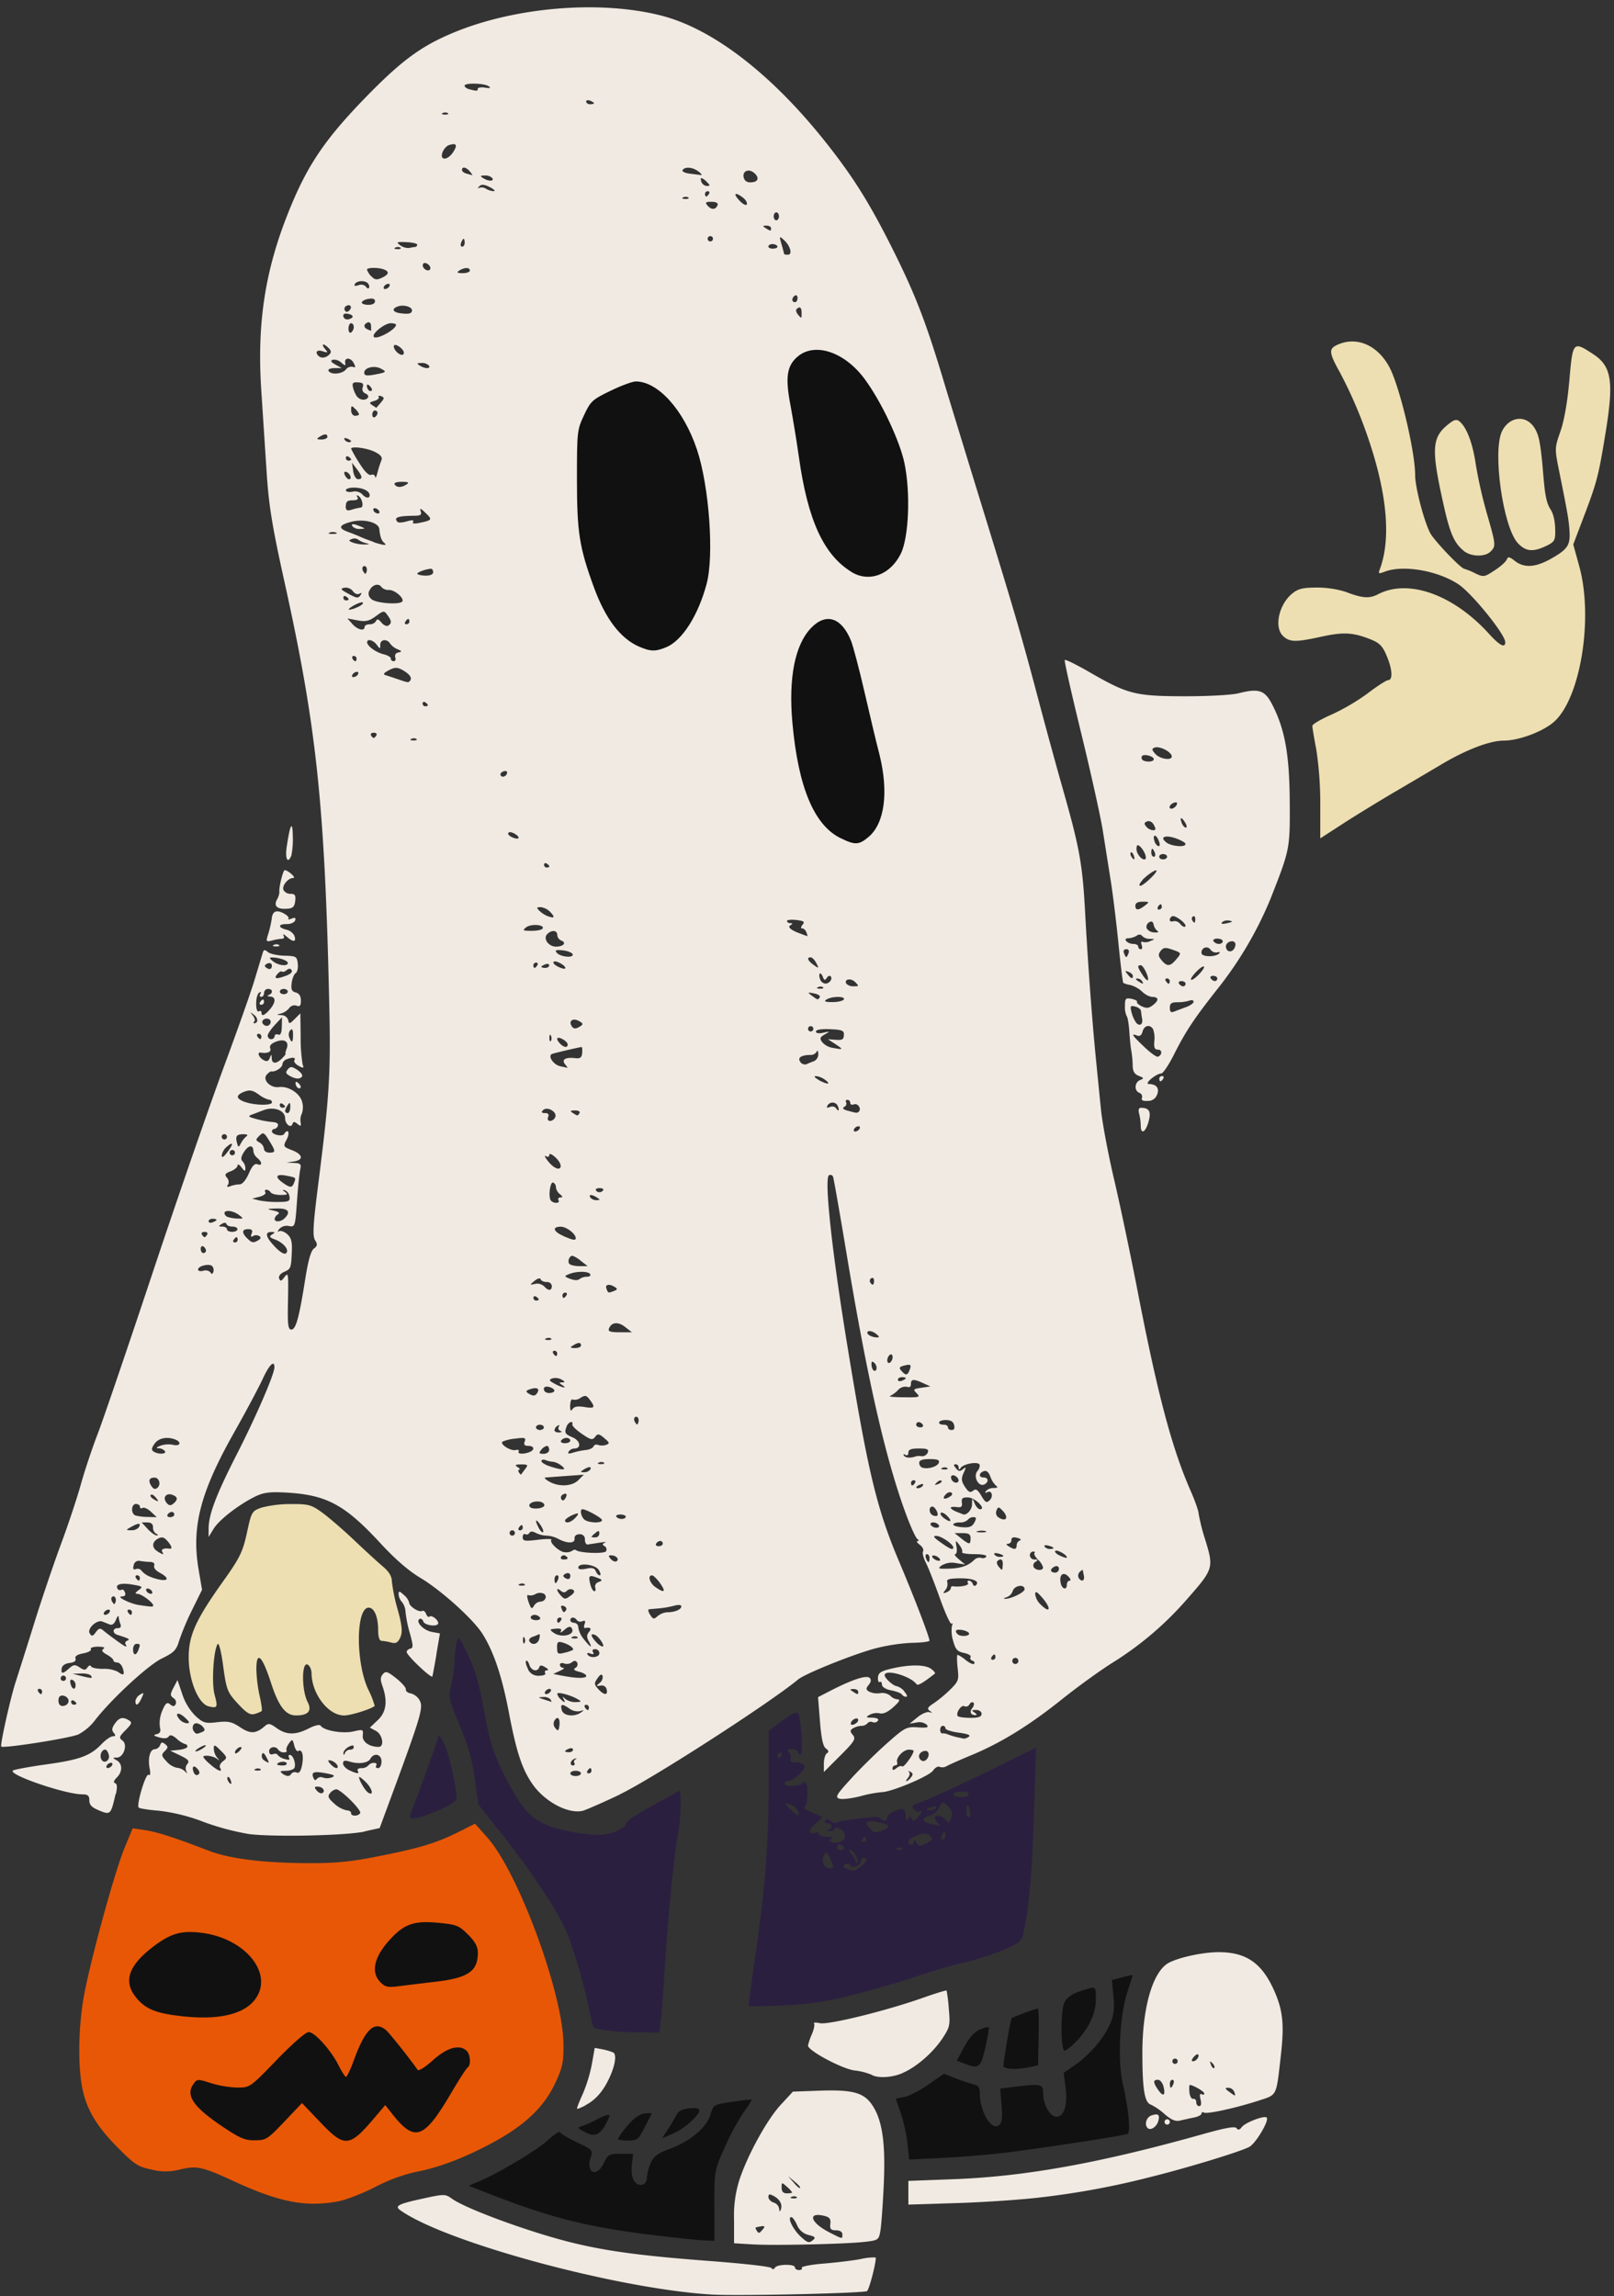 <?xml version="1.0" encoding="UTF-8" standalone="no"?><svg xmlns="http://www.w3.org/2000/svg" xmlns:xlink="http://www.w3.org/1999/xlink" fill="#111112" height="752.8" preserveAspectRatio="xMidYMid meet" version="1" viewBox="-0.4 -2.4 529.2 752.8" width="529.2" zoomAndPan="magnify"><rect x="-0.4" y="-2.4" width="529.2" height="752.8" fill="#333333" stroke="none"/><g id="change1_1"><path d="M119.19,598l4.89-1.07,3.88-10.5c9.56-25.91,10.49-29,9.29-31.28a4.82,4.82,0,0,0-2.94-2.37c-1-.15-1.74-.73-1.63-1.29s-1.31-2.19-3.15-3.65c-2.88-2.28-3.49-2.47-4.4-1.37s-.82,1.94-.1,4c1.72,4.94,1.21,8.48-1.6,11.1L120.87,564l2,1.08c2.17,1.16,2.86,5.23.88,5.23-3.08,0-5.43-1.68-5.21-3.73s.09-2.05-3.16-1.32c-3.51.78-9.66-.31-10.64-1.89-.3-.5-1.9-.13-3.9.89-4.33,2.21-7.3,2.18-10.51-.1-2.26-1.62-2.73-1.68-4-.57-2.85,2.45-4.66,2.52-8,.28-2.75-1.82-3.92-2.07-7.52-1.65-3.84.46-4.55.26-7.06-2a18.09,18.09,0,0,1-4.37-7.15l-1.58-4.66-1.3,2.47c-1.16,2.22-1.15,2.59,0,3.46a1.62,1.62,0,0,1,.7,2c-.49.79-.93.8-1.86,0s-1.47-.42-2.54,2.13a10.29,10.29,0,0,0-.79,5.23c.39,1.56.13,2.17-1.07,2.45s-1,.52.89,1.06c1.62.45,2.68.34,3.09-.31s1.22-.49,2.64.75a7.72,7.72,0,0,0,2.75,1.75.77.77,0,0,1,.73.81c0,.44-1.27.93-2.81,1.08l-2.82.27,3.3,1.58c2.64,1.27,3.1,1.82,2.31,2.78a2.23,2.23,0,0,0-.36,2.31c.51.9.41.91-.53,0a4.4,4.4,0,0,0-2.57-1.08,6.3,6.3,0,0,1-3.34-2.06c-1.73-1.84-1.8-2.19-.61-3.38s1.13-1.48.15-2.29-1.3-.66-1.68.34a2.08,2.08,0,0,1-1.73,1.32c-1.57,0-2.35,3-1.68,6.33.34,1.69.2,2.41-.38,2.05-.89-.55-3.95,9.57-3.24,10.72.19.31,3.19.79,6.65,1.06A60.24,60.24,0,0,1,66.6,595a84.71,84.71,0,0,0,14.72,3.9c8.19,1,31.76.5,37.87-.84ZM114.73,592c0-.48-.68-.88-1.52-.89a8.87,8.87,0,0,1-4-2.2c-2-1.77-2.26-2.4-1.4-3.43a3.4,3.4,0,0,1,2-1.27c1.53,0,8.46,6.88,7.88,7.82-.68,1.1-3,1.08-3,0Zm-11.27-7.37c-.87-1.05-.81-1.29.29-1.29,1.61,0,2.67,1.41,1.57,2.1-.43.26-1.27-.1-1.86-.81Zm16.81.63c-1-.65-2.94-4-2.94-5,0-.34,1,.4,2.25,1.64,2.15,2.16,2.67,4.66.69,3.37Zm-45.84-3.71c-.32-.51-.39-1.11-.16-1.34s.64.19.92.93c.59,1.52.09,1.79-.76.41Zm27.9-1.14c-.72-1.87.17-2.18,4.17-1.44,2.62.49,3.1.8,2,1.3a4.5,4.5,0,0,1-3,.1,1.73,1.73,0,0,0-2,.42C103,581.42,102.68,581.29,102.33,580.39Zm-39.24-1.81c-.73-1.91.08-2.5,1.33-1,.71.86.75,1.42.12,1.81s-1.15-.06-1.45-.82Zm29.12.41c-1-.66-.79-.84,1-.85,1.28,0,2.57-.41,2.87-.89.71-1.15-.33-4.32-1.42-4.32-.47,0-.59.43-.26,1s0,.76-1.47.32a4.53,4.53,0,0,1-2.33-1.35c-.15-.38-.83-.48-1.51-.22s-1.25-.06-1.25-.92c0-1.52,2.18-1.9,3-.52a2.36,2.36,0,0,0,1.83.86c.71,0,1.12-.29.89-.66s.12-1.38.77-2.27c1.12-1.52,1.21-1.49,1.75.66.31,1.24.89,2.06,1.28,1.82,1.27-.78,1.89,1.35,1.3,4.48-.4,2.13-.94,2.9-1.79,2.58a1.46,1.46,0,0,0-1.73.36c-.64,1-1.36,1-3,0Zm21.87-1.06c-1.07-.51-2-1.51-2-2.2,0-.92.54-1.1,2-.66,3,.95,6.14.57,6.94-.85,1.21-2.16,3.67-1.57,3.67.87,0,1.21-.5,2.17-1.14,2.17s-.89-.39-.59-.87,0-.86-.77-.86a2.36,2.36,0,0,0-1.83.86,3,3,0,0,1-2.27.87c-1,0-1.49.39-1.2.87.68,1.08-.3,1-2.81-.2Zm-45.46-1.86a11.06,11.06,0,0,1-2.38-2.45c0-.77,3-.45,4.33.47,1.07.76,1.11.71.21-.29a5.08,5.08,0,0,1-1.08-2.89c0-1.51.24-1.44,2.3.62s2.22,2.37.74,3.45c-.87.63-1.3,1.6-1,2.15,1,1.67-.64,1.11-3.16-1.06Zm14.77,1.46a1.74,1.74,0,0,1,1.66.07c.29.29-.22.49-1.13.46s-1.22-.25-.53-.53Zm24.91-1.26c-.92-.89-1.31-1.6-.87-1.6,1.42,0,3.19,1.49,2.86,2.36-.18.47-1.07.12-2-.76Zm-17.82-.22c0-.82,2.59-1.23,3.06-.49.28.46-.29.83-1.27.83s-1.79-.15-1.79-.34Zm-4.22-1.3a1.8,1.8,0,0,1-.79-1.93c.27-.83.71-.59,1.43.76,1.16,2.15,1.09,2.26-.64,1.17Zm-9.63-2.6c0-.9,1.64-2.2,2.13-1.69.16.17-.25.81-.92,1.42S76.63,572.62,76.63,572.15Zm35.57.16c0-.58.71-1.47,1.66-2,1.18-.63,1.73-.64,1.73,0s-.55.89-1.22.89a1.92,1.92,0,0,0-1.67,1.09c-.32.81-.45.82-.5,0Zm-48.56-.62c0-.24.78-.85,1.73-1.36s1.73-.73,1.73-.49-.78.85-1.73,1.36S63.64,571.93,63.64,571.69Zm-.29-6.27c-1-1-.62-2.88.62-2.88a3.37,3.37,0,0,1,2.18,1.2c.77.92.68,1.31-.4,1.73-1.72.66-1.7.66-2.4,0Zm-4.92-4.2c-1.75-2.11-.3-2.5,1.85-.5,1.5,1.4,1.64,1.82.6,1.82a3.78,3.78,0,0,1-2.45-1.32ZM37.59,585.8c.51-2.24.43-3.37-.24-3.59s-.42-.88.53-1.83c1.94-1.94,1.93-4.52,0-5.65-1.44-.84-1.44-.88,0-.91,2.25,0,3.68-4.26,1.88-5.58-1.23-.9-1.11-1.28,1-3.41s2.19-2.54,1.15-3.2c-2-1.26-3.22-1-4.65,1.07-1,1.39-1.07,2.18-.37,3s.63,1.14-.3,1.14c-.68,0-2.35,1.15-3.69,2.56-3.68,3.84-7.2,5.13-18,6.63-5.39.75-10.32,1.65-11,2-2.18,1.21,17,7.84,22.73,7.84,1.77,0,2.26.43,2.27,2s.86,2.3,3.24,3.3c3.66,1.52,3.83,1.36,5.34-5.37Zm-3-9.41a1.89,1.89,0,0,1,1.4-.86c.48,0,.63.39.33.86a1.88,1.88,0,0,1-1.4.87C34.48,577.26,34.34,576.87,34.63,576.39Zm-1.84-2.13c-.52-1.37.23-3.06,1.36-3.06.39,0,.91.75,1.15,1.67C35.82,574.85,33.5,576.12,32.79,574.26Zm170,11.65c10.24-4.85,48.91-29.75,58.55-37.71,2.26-1.86,16.9-7.79,24.64-10a59.58,59.58,0,0,1,12.58-2c3.21-.05,5.84-.37,5.84-.72,0-1.16-4.92-14-9.85-25.67C287,492.13,284.13,480,277.14,437c-4.85-29.83-7.32-53.11-5.74-54.09a.92.92,0,0,1,1.36.56c.23.63,2.2,11.86,4.38,24.95,6.93,41.65,12.84,67.54,19.57,85.73,1.5,4.05,3.15,7.65,3.68,8s.59.65.08.67-.14.59.74,1.26,1.35,1.62,1.05,2.11.1,2.16.9,3.71,2.88,6.83,4.63,11.74,3.47,8.63,3.82,8.28.4,0,.11.75a10.78,10.78,0,0,0,.39,4.85c.77,2.85,1.38,3.53,3.58,4,1.46.3,2.43.9,2.15,1.34s0,1,.6,1.19.85.64.57,1-1.52-.22-2.74-1.18a11.1,11.1,0,0,0-2.69-1.75c-.26,0-.24,1.92,0,4.25.47,4,.32,4.44-2.42,7.15a42,42,0,0,1-5.42,4.5c-2,1.29-2.25,1.79-1.3,2.47s1,.77-.13.43c-.72-.22-2.48.53-3.89,1.69l-2.58,2.09,2.33-.4a3.86,3.86,0,0,1,3.28.74c.75.91.18,1.08-2.92.87-3.64-.24-4.21,0-9.94,5.08-3.34,2.94-8.64,8.13-11.77,11.55-5,5.45-5.49,6.28-4,6.75.93.3,4-.07,6.85-.8a42.42,42.42,0,0,1,7-1.34c3.14,0,15.56-5.21,16.87-7.08.68-1,1.64-1.51,2.14-1.21a2.84,2.84,0,0,0,2.45-.31c.85-.48,4.47-2.07,8-3.54,9.63-4,18.9-9.69,29.73-18.36,5.32-4.25,12.92-9.73,16.89-12.17a107.84,107.84,0,0,0,24.24-20.81c8.43-9.58,8.59-10.09,5.87-19a65.56,65.56,0,0,1-2.26-8.87c0-.81-1.17-4.14-2.6-7.4-6.15-14-10.8-31.51-17.36-65.32-2.31-11.93-5.79-28.46-7.73-36.73s-3.88-18.59-4.32-22.94-1.18-11.81-1.65-16.57c-1.25-12.51-2.66-31.64-3.55-48.06-.85-15.89-1.81-21.19-7.36-40.7-2.1-7.39-5.62-20.24-7.82-28.58-5.45-20.63-7.84-28.87-17.74-61-4.69-15.24-10.54-34.33-13-42.43C303.5,104,300,94.9,293.14,81,285,64.56,279.43,55.6,269.73,43.48,252.24,21.62,233.16,7,216.49,2.73c-20.05-5.15-47.93-2.87-68.24,5.59-10.33,4.3-16.68,8.91-27.7,20.11-14.72,15-20.62,23.79-27.15,40.71-7.07,18.3-9.52,35.22-8.14,56.3.51,7.75,1.31,20.05,1.79,27.34.72,10.85,1.8,17.45,6,36.39,10.25,46.4,13,72,14.46,135.67.58,24.73.2,31.27-3.61,61.34-1.65,13-1.85,16.65-1,18s.79,1.9-.38,2.77c-1,.72-1.89,4-2.86,10.12-2,12.66-3.05,16.42-4.55,16.42-1,0-1.24-1.49-1.11-8,.2-10.87.19-10.95-1.24-9.06-.94,1.24-1.26,1.3-1.63.32-.28-.73.37-1.6,1.63-2.17,2.24-1,2.29-1.15,2.54-7,.12-2.94-.26-4.27-1.56-5.4-.94-.82-2.15-1.23-2.68-.91s-.51,0,.12-.77a3.34,3.34,0,0,1,3.14-.95c2,.38,2.06.24,2.66-8.13.33-4.69.81-9.4,1.07-10.47.38-1.66.08-2-2-2.08l-2.48-.13,2.38-.36c3.28-.5,3-2.28-.59-3.69-2.93-1.15-3-1.21-1.71-3.62,1.12-2.18.34-3.66-.89-1.68-.59.95-4,.2-4-.88a.78.78,0,0,1,.77-.77,1.58,1.58,0,0,0,1.19-1.08c.26-.68-.42-1.13-1.85-1.21a31.05,31.05,0,0,1-5.3-1c-2.6-.71-2.79-.92-1.3-1.46.95-.34,2.58-1,3.63-1.38,3.43-1.36,7.19,0,7.19,2.63,0,1.92,1.9,3.38,2.41,1.85.28-.83.64-.82,1.66,0s1.25.8,1-.61a4.69,4.69,0,0,1,.41-2.8A6.31,6.31,0,0,0,98.7,359c-.64-2.91-4.51-5.43-7.7-5-2.72.35-5.39-2.35-4-4,.57-.69,1.29-1.2,1.6-1.14,1.24.24,3.59-1.28,3.59-2.33a2.08,2.08,0,0,1,1.37-1.64c2-.77,3.14-.64,2.56.3-.28.45.34,1.27,1.38,1.83,1.62.87,1.81.81,1.33-.43a53,53,0,0,1-.65-9.1l-.1-7.67-1.85,1.85c-1.67,1.67-1.88,1.7-2.14.34a2.32,2.32,0,0,0-2.18-1.6c-1.73-.09-1.74-.14-.17-.54a5.47,5.47,0,0,0,2.69-1.77,2.11,2.11,0,0,1,2.4-.79c1.1.42,1.43,0,1.43-1.67,0-1.47-.57-2.37-1.68-2.66-1.31-.34-1.61-1-1.35-3.09.19-1.45.78-2.92,1.32-3.25s.85-1.73.69-3.11c-.27-2.35-.53-2.51-4.39-2.61-2.26-.06-4.69-.59-5.4-1.18-1-.86-1.37-.84-1.66.11-.2.64-1.42,4.68-2.72,9S77.23,335.92,73,347.36,58.39,388.6,50.07,413.6,33.44,463,31.62,467.72s-4.31,12.2-5.51,16.53S22,497.34,19.63,503.73s-6.31,18-8.77,25.9S5.62,546.26,4.7,549.12C2.94,554.61-.4,569.69,0,570.2c.61.7,22.74-2.77,25.35-4a16.91,16.91,0,0,0,5.19-4.35c5.34-7,17.51-18.26,22.06-20.49,4.08-2,4.83-2.76,5.76-5.93a87.47,87.47,0,0,1,4.28-10.14l3.21-6.49-1.11-6.49c-2.42-14.13.5-25.4,11.69-45.2,3.85-6.82,8-14.63,9.27-17.37,2.12-4.64,3.88-6.41,3.88-3.89,0,2.27-6.07,16.29-12.47,28.79C70.32,488,68,494.2,68,498.83v2.66l1.63-2.66c1.78-2.92,8.09-7.84,13.52-10.53,2.78-1.38,4.75-1.65,10-1.38,13.42.71,19.36,3.86,31,16.42,5,5.44,9.47,9.3,13.45,11.66,6.67,4,17.15,13.43,20.19,18.24,3.67,5.8,6.4,13.93,8.66,25.77,2.47,13,4.32,18.56,7.73,23.49,4,5.76,11.64,9.85,16.43,8.78.95-.22,6.47-2.63,12.25-5.37Zm94.58-5.48c.53-.64.67-1.48.32-1.87s-.14-.42.48-.06c.87.5.89.93.11,1.87a3.68,3.68,0,0,1-1.44,1.22c-.24,0,0-.52.53-1.16ZM186.6,579c0-.48.78-.86,1.73-.86s1.74.38,1.74.86-.78.87-1.74.87S186.6,579.47,186.6,579Zm5.63-.86c.29-.48.71-.87.92-.87s.38.39.38.87a.89.89,0,0,1-.92.86C192.11,579,191.94,578.6,192.23,578.13Zm100-.77a1,1,0,0,1,.93-1c.52,0,.79-.47.6-1-.49-1.46,2-4.15,3.85-4.15.85,0,1.54.18,1.54.41,0,1.13-3.25,5.57-3.73,5.09-.31-.31-1.15-.06-1.87.54-.91.75-1.32.79-1.32.12Zm-105.45-2a2.06,2.06,0,0,1,1.39-1.23c.58-.11.65,0,.16.24a.86.86,0,0,0-.4,1.23c.27.44,0,.79-.5.79s-.84-.46-.65-1ZM302,574.9a1.72,1.72,0,0,1-1.08-1.52c0-1.41,2.35-2.4,3-1.29S303.26,575.34,302,574.9Zm-117.12-3.18c0-.18.58-.56,1.3-.84s1.3-.12,1.3.34-.59.84-1.3.84S184.87,571.91,184.87,571.72Zm128.59-4.57a24.55,24.55,0,0,1-3-.9,4.39,4.39,0,0,0-1.95-.38c-.36.07-.65-.45-.65-1.17s.39-1.3.87-1.3a.86.86,0,0,1,.86.84c0,.46,2,1.1,4.41,1.42,2.89.38,4,.84,3.24,1.32a3.48,3.48,0,0,1-1.58.64l-2.17-.47Zm-131.79-3a2.1,2.1,0,0,1-.26-2.5c1-1.66,1.94-.62,1.58,1.8-.24,1.65-.45,1.76-1.32.7Zm132-3.91c-.87-.87,1.11-3.89,2.13-3.26a1.26,1.26,0,0,0,1.64-.6c.39-.65,1-.9,1.32-.57s.16,1.14-.38,1.79c-1,1.23-.5,2.33,1.1,2.31.52,0,.35-.39-.36-.86-1.07-.69-1-.84.51-.85,1,0,1.8.54,1.8,1.29,0,.94-1,1.3-3.61,1.3-2,0-3.85-.25-4.15-.55Zm-129.89-2c-.54-2.07.1-2.18,2.59-.43a4.6,4.6,0,0,0,3.44.78c1.32-.43,1.37-.36.29.42-2.23,1.6-5.81,1.16-6.32-.77Zm7.61-.87c-.29-.47-.12-.86.39-.86a.89.89,0,0,1,.91.86c0,.48-.17.87-.38.87S191.66,557.82,191.36,557.34ZM18.93,556.07A2.77,2.77,0,0,1,19,554c.71-1.15,3.08-.21,3.08,1.22,0,1.62-2.57,2.36-3.14.89Zm4-.51c0-.5.39-.68.87-.38s.86.71.86.92-.39.38-.86.38a.9.9,0,0,1-.87-.92Zm155-.81c-2-.65-2-.7-.27-.78a3,3,0,0,1,2.44.78c.29.47.41.82.26.78S179.13,555.13,177.94,554.75Zm5.37-.18a3.46,3.46,0,0,1-1-1.67c0-.74,4.35.4,6.65,1.74,1.41.82,1.35.92-.63,1a5.7,5.7,0,0,1-3.37-1.06c-.94-.87-1-.87-.56,0,.77,1.37.3,1.39-1.05,0ZM12.12,552.15c-.3-.48-.13-.87.38-.87a.89.89,0,0,1,.91.87c0,.47-.17.86-.38.86S12.41,552.62,12.12,552.15Zm166.26,0a1.88,1.88,0,0,1,1.4-.87c.47,0,.62.39.33.87a1.93,1.93,0,0,1-1.4.86C178.23,553,178.08,552.62,178.38,552.15Zm17.36-.82c-1.36-1.5-1.39-1.86-.22-3.52.91-1.3,1.4-1.51,1.67-.7a2.39,2.39,0,0,1-1,2.25c-1.22,1-1.18,1.08.33.86a1.63,1.63,0,0,1,2,1.28C199,553.5,197.63,553.42,195.74,551.33Zm-173-1.72c-.29-1.08-.07-1.52.62-1.26A1.9,1.9,0,0,1,24.38,550c0,1.83-1.16,1.55-1.67-.41Zm-3.23-1.79a.87.87,0,1,1,.86.86A.87.87,0,0,1,19.48,547.82ZM26,547l-2.6-.66,2.77-.1c1.52-.06,3,.29,3.29.76C30,547.91,29.74,547.91,26,547Zm158,0-3-.61,2.17-1c1.19-.52,1.68-1,1.08-1a1.1,1.1,0,0,1-1.08-1c0-.53.63-.72,1.41-.42a2.81,2.81,0,0,0,2.52-.38c.79-.66,1.29-.64,1.73.08a1.29,1.29,0,0,1-.53,1.72c-.82.51-.49.87,1.19,1.29,1.29.32,2.34.94,2.34,1.36,0,.87-3.27.84-7.8-.06ZM38.35,545.73a10.25,10.25,0,0,0-5-1c-1.93,0-3.67-.32-3.87-.8s-.71-.38-1.18.3c-.67,1-1.14,1-2.62,0s-2.05-.89-3.43.36c-2.07,1.87-2.7,1.86-2.42,0,.13-.93,1.12-1.62,2.59-1.79s2.21-.68,1.93-1.43.55-1.34,2.55-1.72c1.65-.31,2.77-.93,2.49-1.38s.76-.82,2.35-.81c1.79,0,2.46.28,1.77.71s-.5,1,1.08,1.87c1.2.64,2.18,1.49,2.18,1.88s.56.72,1.25.72,1.49.81,1.81,1.8c.73,2.31.33,2.66-1.5,1.31Zm134.4-.94c-.64-1.19-.94-2.39-.66-2.67s.76.31,1.07,1.3c.61,1.93,2.69,2.44,3.24.8.25-.76.76-.76,2,0,.94.54,1.18,1,.55,1s-.89.42-.59.9-.52.86-2,.86a3.66,3.66,0,0,1-3.66-2.16Zm158.94-2.09A1,1,0,1,1,333,543a1,1,0,0,1-1.33-.31Zm-7-1.81c.29-.48.71-.87.92-.87s.38.39.38.87a.9.9,0,0,1-.92.87C324.6,541.76,324.42,541.37,324.72,540.89ZM192.24,540c-.32-.5.07-.62.95-.28s1.29.24.86-.44-.08-1,.73-1a1.33,1.33,0,0,1,1.35,1.3c0,1.44-3.06,1.79-3.89.44Zm-149-1.74c0-.95.5-1.73,1.11-1.73,1.27,0,1.32.19.59,2.09S43.23,540.36,43.23,538.29Zm139-.47c0-1.92.28-2.16,1.95-1.65,2.12.64,3.79,1.9,3.19,2.42a12.49,12.49,0,0,1-2.76.9C182.52,540,182.27,539.82,182.27,537.82ZM37.61,535.29c-1.64-1.17-3.52-2.6-4.18-3.18-1-.83-1.45-.7-2.42.62s-1.32,1.48-2,.36c-.94-1.5,2.32-4.57,4.12-3.88l2.38.95c.84.34,1.58-.19,2.11-1.52.45-1.12.84-1.58.87-1a9.62,9.62,0,0,0,.58,2.38c.35.9.05,1.37-.86,1.37-1.76,0-1.83,1.65-.1,2.2,3.76,1.17,4.3,1.48,3.25,1.88-.6.22-.87.76-.6,1.19.77,1.25.08,1-3.13-1.34Zm153.48-.22a8.35,8.35,0,0,1-1.89-3.89,1.45,1.45,0,0,0-1.3-1.55c-.71,0-1.3-.39-1.3-.86,0-1.11,1.47-1.13,2.14,0a1.54,1.54,0,0,0,1.8.34c.91-.35,1.12-.09.73.94-.3.79-.21,1.37.2,1.29,1.76-.32,2.21.15,1.24,1.31-.77.92-.79,1.71-.08,3,1.32,2.46.72,2.24-1.54-.56Zm3.87.77c-1.71-1.89-1.85-2.85-.33-2.27,1.36.52,3.52,3.86,2.5,3.86A4.94,4.94,0,0,1,195,535.84Zm-23.88-.65c0-1,.25-1.22.53-.52a1.74,1.74,0,0,1-.07,1.66c-.29.28-.49-.23-.46-1.14Zm2.1.5c-.3-.48.16-1.13,1-1.44a21.28,21.28,0,0,0,2.14-.86c.31-.16.36.48.11,1.44C176,536.66,174.08,537.16,173.18,535.69Zm14.13-1.45a1.75,1.75,0,0,1,1.65.06c.29.29-.22.5-1.13.46S186.61,534.51,187.31,534.24Zm-6.22-1.38c-1.38-1-1.31-1.13.75-1.3,1.59-.13,2.07.13,1.63.89-.35.59.18.37,1.16-.49,1.3-1.14,2-1.29,2.43-.56,1.36,2.2-3.38,3.35-6,1.46Zm132.52.52c-1.19-1.18-.51-1.76,1.58-1.36,1.19.23,2.17.76,2.17,1.18,0,.89-2.91,1-3.75.18Zm-131.34-4.61a.9.9,0,0,1,.92-.87c.5,0,.68.39.38.87s-.71.86-.92.86S182.27,529.24,182.27,528.77Zm-8.66-.87c0-.48.56-.87,1.25-.87a2.26,2.26,0,0,1,1.78.87c.3.48-.26.87-1.24.87S173.61,528.38,173.61,527.9Zm39.15-.9c-.58-.93-.77-1.74-.4-1.79s1.82-.19,3.25-.3a33.18,33.18,0,0,0,5-.87c1.45-.4,2.38-.32,2.38.21,0,1-2.07,1.92-4.55,1.92a5.56,5.56,0,0,0-3.2,1.26c-1.24,1.12-1.52,1.07-2.46-.43Zm-179-.83a1.91,1.91,0,0,1,1.41-.87c.47,0,.62.39.33.87a1.93,1.93,0,0,1-1.41.86C33.62,527,33.47,526.64,33.76,526.17Zm7.8,0c-.3-.48-.13-.87.38-.87a.9.9,0,0,1,.92.87c0,.47-.18.86-.39.86S41.85,526.64,41.56,526.17Zm142.15-1.26c-.32-.83-.07-1.09.77-.77.68.26,1,.83.77,1.25-.67,1.08-1,1-1.54-.48Zm-10.81-2.13c-.52-1.5-.58-2.51-.14-2.23a3,3,0,0,0,2.4-.34,3.06,3.06,0,0,1,2.72-.14c1.35.83.5,2.63-1.24,2.63a2.75,2.75,0,0,0-2,1.41c-.65,1.16-.95.93-1.74-1.33Zm167.84.79a5.71,5.71,0,0,1-1.71-3.25c0-1.2.47-1,2.17.92,3.23,3.67,2.84,5.63-.46,2.33Zm-295.52.25c-3-.46-7.75-2.83-5.64-2.84,1,0,1.31-.46,1-1.3s-.81-1.1-1.21-.85a.91.91,0,0,1-1.22-.38c-.87-1.41,1.18-2,4.92-1.34,3.32.56,3.47.7,2,1.8-1.19.87-1.29,1.21-.38,1.23,1.28,0,5.14,2.87,5.14,3.79,0,.52-.43.51-4.56-.11Zm-8.79-1c-.37-.6-.44-1.33-.15-1.62.77-.77,1.62.37,1.2,1.62-.3.88-.5.88-1,0Zm146.92-2.28c-1.43-1.62-1.38-2.63.07-1.43.83.69,1.41.69,2.09,0a1.67,1.67,0,0,1,1.93-.33c.69.43.52,1-.57,1.81-1.94,1.47-2.17,1.47-3.52-.05Zm146.31.71a3.33,3.33,0,0,0,2-2.06c.59-1.86,3.88-2.33,3.88-.56,0,1.06-4.79,3.33-6.55,3.11-.45-.06-.14-.28.67-.49Zm-282-2c-.3-.47-.15-.86.33-.86a1.89,1.89,0,0,1,1.4.86c.3.48.15.87-.33.87A1.88,1.88,0,0,1,47.62,519.24Zm261.92-.4a2.92,2.92,0,0,0,.62-2.53c-.37-.95.55-1.23,4.2-1.28,4.37,0,6.6,1,5.13,2.32-.35.33-.81.11-1-.49a1.57,1.57,0,0,0-1.24-1.08c-.46,0-.6.39-.3.86.45.73-2.66,1.34-5,1-.36-.06-.65.25-.65.67s-.64,1-1.42,1.32c-1.19.46-1.24.33-.34-.76ZM193.15,517c-.72-2.84-.39-3.16,2.2-2.16,1.86.71,1.91.86.51,1.43a1.55,1.55,0,0,0-1.11,1.81c.25.66.12,1.19-.29,1.19s-1-1-1.31-2.27Zm21.35.92c-1.92-1.34-2.64-3.84-1.11-3.84.44,0,1.64,1.16,2.65,2.59,2,2.86,1.44,3.34-1.54,1.25Zm132.94-1.15c-.71-2.71.67-4.1,2.37-2.4.8.79,1,1.44.52,1.44s-.93.58-.93,1.3c0,1.85-1.45,1.6-2-.34ZM170,516.92a1.74,1.74,0,0,1,1.66.07c.28.28-.23.49-1.14.45S169.3,517.19,170,516.92Zm11.42-1.58c0-.71.37-1.29.83-1.29s.62.58.35,1.29-.66,1.3-.84,1.3S181.41,516.06,181.41,515.34Zm-137.25-.43c-.3-.48-.13-.86.38-.86a.88.88,0,0,1,.91.86c0,.48-.17.87-.38.87S44.45,515.39,44.16,514.91Zm5.19-.19a7.5,7.5,0,0,1-3.27-2.06A1.61,1.61,0,0,0,44.2,512c-.87.34-1.09,0-.77-1.24a1.69,1.69,0,0,1,1.89-1.44,25.79,25.79,0,0,0,3.35.35c1.22,0,1.76.48,1.49,1.2s.55,1.67,1.76,2.31c4.17,2.24,2.39,3.32-2.57,1.56ZM185,515c-.87-.54-.91-.89-.16-1.36,1.19-.73,2.09-.08,1.65,1.2-.18.52-.8.59-1.49.16Zm168.26-.15a1.67,1.67,0,0,1,.38-1.91c.53-.53,1-.79,1-.57s.2,1.07.36,1.9c.32,1.68-.86,2.06-1.77.58Zm-158.33-2.16c-.39-1-1.18-1.22-3.12-.8-1.64.36-2.6.23-2.6-.36,0-1.73,5.56-1.07,6.73.79.59,1,.73,1.74.3,1.74s-1-.62-1.31-1.37Zm149.28-.27c0-.43.59-1,1.3-1.27s1.3,0,1.3.77a1.28,1.28,0,0,1-1.3,1.27C344.79,513.18,344.2,512.83,344.2,512.41Zm-35.79-1.63a6.55,6.55,0,0,1,4.62-.73l3,.45L314,508.81c-1.12-.93-1.66-1.69-1.2-1.69s.66-1.07.43-2.38c-.4-2.29-.36-2.32.91-.66.73.95,1.14,2,.92,2.38s1.58.66,4,.66c2.6,0,4.22.34,3.92.83a1.42,1.42,0,0,1-1.67.38,2.54,2.54,0,0,0-2.35.74c-1.92,1.89-4.4,2.72-8.41,2.81-3.37.08-3.59,0-2.17-1.1Zm18.59.37c-.53-.64-.71-1.42-.4-1.73,1.09-1.09,1.91-.56,1.78,1.16-.16,2.06-.15,2.05-1.38.57Zm11.51.2a1.33,1.33,0,0,1,.6-1.72c.95-.59.88-.76-.32-.77a1.44,1.44,0,0,1-1.52-1.31,1.19,1.19,0,0,1,1-1.3c.56,0,.79.23.51.51s.24,1.25,1.15,2.16a5.62,5.62,0,0,1,1.66,2.53c0,1.17-2.35,1.1-3.09-.1Zm-138.77-2.76c-.77-.92-.66-1.16.52-1.07,1.63.12,2.55,1.56,1.26,2C201.08,509.65,200.28,509.24,199.74,508.59Zm103.45-.17c-.27-.72-.12-1.3.34-1.3s.84.58.84,1.3-.15,1.3-.34,1.3S303.46,509.13,303.19,508.42Zm2.91.43c-.69-.42-1.05-1-.81-1.2s1-.09,1.68.33,1,1,.81,1.21-1,.08-1.68-.34ZM183.58,508a1,1,0,0,1,1.35-.38c1.2.74,1,1.26-.54,1.26-.75,0-1.11-.4-.81-.88Zm163.36-.47c-1.11-.58-1.69-1.25-1.29-1.5.76-.47,4.34,1.73,3.68,2.26C349.13,508.43,348.05,508.09,346.94,507.5Zm-21.31-.3c-.26-.43.3-.58,1.25-.33,2,.53,2.28,1.12.49,1.12a2.25,2.25,0,0,1-1.74-.79Zm-274.33-1c-2-1.15-1.93-3.11.11-4.2,1.23-.66,2-.49,3,.69,1.5,1.65,1.82,2.78.76,2.61-1.73-.27-2.87.19-2.39,1,.66,1.07.42,1.06-1.51-.07Zm133.27.27c-2-.45-4.94-3.32-4.17-4.1.31-.33-1.67-.32-4.41,0-4.32.54-5,.43-5-.83,0-.8.37-1.23.81-1a1,1,0,0,0,1.35-.39c.37-.59,1.08-.6,2.17,0a8.67,8.67,0,0,0,3.47.87,9.35,9.35,0,0,1,3.74,1c3,1.64,5.58,1.64,5.46,0-.07-.91.54-1.45,1.62-1.45a1.58,1.58,0,0,1,1.77,1.73c0,1,.42,1.69.87,1.63s2.19-.32,3.86-.59,2.5-.27,1.85,0c-.92.38-.94.63-.11,1.15a1.21,1.21,0,0,1,.46,1.65c-.57.93-8.9.59-9.89-.4-.21-.21-.81-.06-1.33.32a3.56,3.56,0,0,1-2.54.35Zm123.35-3.3c-2.22-1.58-2.54-2.09-1.3-2.06,1.58,0,5.54,2.73,5.54,3.79s-1.24.4-4.24-1.73Zm22.43,1.37c-.87-.56-.94-.84-.22-.85a1.17,1.17,0,0,0,1.08-1.23c0-.83.61-1.06,1.93-.72,1.06.28,1.45.67.86.86a1.75,1.75,0,0,0-1.06,1.58c0,1.43-.77,1.54-2.59.36Zm11.74.08c-.27-.43.29-.58,1.24-.33,2,.53,2.28,1.11.49,1.11a2.2,2.2,0,0,1-1.73-.78Zm-127.35-1a1.89,1.89,0,0,1,1.35-.86.85.85,0,0,1,.82.86c0,.48-.61.87-1.35.87S214.45,504.13,214.74,503.65Zm100-1.73-2.16-1.69,2.62,0c2.06,0,2.63.36,2.63,1.71,0,2.14-.36,2.14-3.09,0Zm-121.23-.47a6.43,6.43,0,0,1,1.3-1.26c1-.88,1.3-.84,1.3.18a1.29,1.29,0,0,1-1.3,1.26C194.11,501.63,193.53,501.55,193.53,501.45ZM48.05,498.89l-2-2.17H47.9c1.28,0,1.88.54,1.88,1.66a2.34,2.34,0,0,0,1.09,2.1c.59.24.66.47.15.51s-1.85-.91-3-2.1Zm118.64,1.3a.87.87,0,1,1,.86.86A.86.86,0,0,1,166.69,500.19Zm9.59-1.6c-1.41-2.65-1.12-3.38.45-1.14.76,1.09,1.19,2.19.94,2.44S176.8,499.55,176.28,498.59Zm143.91,1a4.93,4.93,0,0,1,2.6,0c.58.24-.11.42-1.54.4s-1.9-.21-1.06-.43ZM42.85,498.06c2.32-1.28,3.13-1.15,2.21.34a3.18,3.18,0,0,1-2.47.89C40.76,499.27,40.77,499.21,42.85,498.06Zm126.87.4c.29-.48.7-.87.91-.87s.38.39.38.87a.89.89,0,0,1-.91.86C169.59,499.32,169.42,498.93,169.72,498.46Zm135.08-.87c-.29-.48.05-.87.77-.87a2.34,2.34,0,0,1,1.83.87c.29.48,0,.87-.76.87A2.36,2.36,0,0,1,304.8,497.59Zm7.36-.18c0-.38.95-.69,2.12-.69a3.57,3.57,0,0,0,2.64-.86,2.35,2.35,0,0,1,1.82-.87c1,0,1.08.36.34,1.76s-1.69,1.71-3.93,1.55c-1.64-.11-3-.51-3-.89Zm-127.28-1.33c0-.36,1-1.1,2.16-1.65,2.43-1.13,2.75-.77.92,1.06-1.32,1.32-3.09,1.66-3.08.59Zm6.22-.39c-1.07-1.08-1.42-3.29-.52-3.29,1.25,0,6.41,2.87,6.41,3.56,0,1.14-4.69.93-5.89-.27Zm118.09-.32c-.91-.67-1.42-1.47-1.12-1.77s1.2.11,2,.9c1.87,1.87,1.29,2.44-.87.87Zm-107.52-.52c-.25-.4.35-.72,1.33-.72s1.79.32,1.79.72-.61.72-1.34.72A2.28,2.28,0,0,1,201.67,494.85Zm125.3.22a1.85,1.85,0,0,1-.65-2.22c.5-1.29.7-1.3,1.86-.15,2.32,2.33,1.44,4.05-1.21,2.37Zm-283-.65c-1.53-.62-1.35-3.75.22-3.75.71,0,1.29.41,1.29.91s.39.68.86.39,1.71.27,2.76,1.25L51,495l-3-.07a16.43,16.43,0,0,1-4.06-.51Zm10.61-.29a1.84,1.84,0,0,1,1.35-.87.85.85,0,0,1,.81.87c0,.48-.61.87-1.35.87S54.25,494.61,54.55,494.13Zm250.9.24c-1.3-.46-1.46-2.84-.19-2.84.9,0,2.21,2.43,1.6,3a2,2,0,0,1-1.41-.11Zm7.79-1.13c-1.07-.43-1.94-1-1.94-1.3s.87-.4,1.94-.25c1.53.22,1.9-.11,1.71-1.49s.22-1.74,2.11-1.66c2.29.1,6,3.86,3.84,3.86-.55,0-1.35-.88-1.78-1.95-.77-1.9-.79-1.89-.84.34,0,1.76-1.79,3.72-2.94,3.28l-2.1-.83Zm-140-1.69c-.65-1.05,1.44-2,3.45-1.61.77.16,1.38.66,1.37,1.11,0,1.16-4.15,1.58-4.82.5Zm-119.1-1.34c-1.38-1.67,0-3.31,2-2.51,1.76.67,1.84,1.56.26,2.87-.9.75-1.45.66-2.3-.36ZM321.37,488c-1.22-2.06-1.82-2.42-2.73-1.67s-1.5.46-2.65-1.29-1.3-2.65-.44-4.53.86-2.13-.19-1.26-1.47.74-2.32-.28-.79-1.31-.12-1.31a1,1,0,0,1,1,1.08c0,.74.21.78.65.14,1-1.51,6.26-2.27,6.26-.91a2.81,2.81,0,0,1-.6,1.73c-1.79,1.79.24,5.74,2.3,4.47,1.34-.82,1.09-2.18-.4-2.18-1.69,0-1.67-1.41,0-2.06.9-.34,1.61.25,2.22,1.84a7.37,7.37,0,0,0,1.92,3c.64.41.32.66-.87.67a3.32,3.32,0,0,0-2.52,1c-.36.6-.23.77.33.42,1.49-.92,2.25,1.22.91,2.56-1,1-1.43.84-2.77-1.43ZM49.81,489c-.7-.45-1.05-1-.77-1.31s1,.09,1.59.82C51.88,490,51.64,490.13,49.81,489Zm133.85.12a1.09,1.09,0,0,1,.39-1.48c1.28-.8,1.74-.16.88,1.22-.46.75-.91.84-1.27.26Zm125.9-1.45c.59-.7,1.45-1.05,1.93-.75s.4.82-.32,1.27c-1.87,1.19-2.78.89-1.61-.52Zm-260.41-3c-1-1.68-.64-2.64,1.12-2.64,1.54,0,2.19,2.32.94,3.35C50.45,486,49.86,485.79,49.15,484.65Zm250.89.48c0-.19.6-.57,1.34-.86s1.12-.15.82.34c-.51.83-2.16,1.22-2.16.52Zm-120.37-1.82c-1.19-.69-1.77-1.28-1.29-1.32s3.51-.28,6.75-.51l5.89-.43-1.78,1.78c-2.08,2.08-6.38,2.29-9.57.48Zm118.64.43a.89.89,0,0,1,.91-.87c.51,0,.68.39.39.87s-.71.86-.92.86S298.31,484.21,298.31,483.74Zm8.43-.11c.58-.59,1.28-.86,1.55-.59s-.22.75-1.07,1.08c-1.23.46-1.33.37-.48-.49Zm4.95-.82c-.31-.5-.36-1.13-.1-1.38.62-.62,2.3.47,2.3,1.49s-1.49,1-2.2-.11Zm-141.94-2.48c-.31-.51-.25-.93.13-.94s.12-.39-.6-.85c-1-.65-.73-.84,1.19-.85,2.24,0,2.37.14,1.33,1.5-.64.84-1.23,1.64-1.32,1.79S170.07,480.84,169.75,480.33Zm21.18-.92c1.7-1.1,2.84-1.1,2.17,0a2.57,2.57,0,0,1-2,.85c-1.27,0-1.29-.13-.17-.85Zm-11-1.08c-1.55-.5-2.81-1.28-2.81-1.74s.61-.59,1.37-.31a8.28,8.28,0,0,0,2.43.53,6.14,6.14,0,0,1,2.74,1.27c2,1.53.56,1.63-3.73.25Zm122.06.42a1.74,1.74,0,0,1-1-1.58c0-.85,1-1.23,3.43-1.23,2.59,0,3.32.3,3,1.21-.48,1.27-3.57,2.19-5.36,1.6Zm6.59.07a1.77,1.77,0,0,1,1.66.06c.28.29-.23.5-1.14.46s-1.21-.25-.52-.52ZM196,477.08a1.76,1.76,0,0,1,1.66.07c.29.29-.22.49-1.13.46S195.27,477.36,196,477.08Zm100-2.21c-.33-.55-.16-.67.43-.31s1,.07,1-.73c0-1,.9-1.35,3.44-1.35,2.74,0,3.33.27,2.92,1.34a2,2,0,0,1-1.92,1.19,6.32,6.32,0,0,0-1.84,0c-1.77.68-3.55.6-4-.18ZM50,473.51c-.82-.53-.76-1.11.27-2.59,1.31-1.86,4.07-2.42,6.79-1.38,2.2.85,1.59,2.32-.72,1.74a7.88,7.88,0,0,0-4.11.28c-1.42.57-1.59.83-.56.86a2.72,2.72,0,0,1,2,.93c.63,1-2.12,1.14-3.67.16Zm119.66-.08c.26-.43-.2-.63-1-.44-1.62.38-5.19-1.88-4.33-2.74a13.75,13.75,0,0,1,4.19-1c3.18-.43,3.6-.3,3.13.93-.4,1-.08,1.44,1.15,1.44,2,0,2.26,1.33.34,2.07s-4,.63-3.44-.26Zm7.41-.51a3.45,3.45,0,0,1,1.83-1.3c.42,0,.76.58.76,1.3s-.78,1.3-1.83,1.3C176.3,474.22,176.18,474,177.08,472.92Zm9,.57a2.33,2.33,0,0,1,1.78-1c2.42,0,2.12-2.49-.44-3.62s-2.86-1.49-2-3.67c.54-1.42,2.23-2,1.85-.58-.12.43,1.29,1.81,3.13,3.06,2.89,2,3.47,2.12,4.33,1s1.24-1.09,3,.39,1.83,1.76.65,2.21a4.23,4.23,0,0,1-2.63.05,1.15,1.15,0,0,0-1.56.48c-.18.53-1.28,1.05-2.44,1.16a24.66,24.66,0,0,0-4.2.86c-1.49.47-1.91.38-1.47-.34Zm-2.51-3.6a2.29,2.29,0,0,1,1.78-.87c.69,0,1.25.39,1.25.87s-.8.86-1.78.86S183.28,470.36,183.57,469.89Zm-2.16-3.42a2.06,2.06,0,0,1,1-1.43c.59-.36.76-.24.42.31a.92.92,0,0,0,.52,1.36c.66.27.49.47-.43.51s-1.51-.3-1.51-.75Zm-6.07-.91c0-.48.59-.87,1.3-.87s1.3.39,1.3.87-.58.86-1.3.86S175.34,466,175.34,465.56Zm135.09,0c0-.48-.56-.87-1.25-.87-2.43,0-2.12-1.47.33-1.54,1.76,0,2.61.42,2.92,1.6s0,1.67-.78,1.67-1.22-.39-1.22-.86ZM300,464.69a.85.85,0,0,1,.81-.87,1.84,1.84,0,0,1,1.35.87c.3.48-.07.87-.81.87S300,465.17,300,464.69Zm-92.15-.75c-.37-.6-.45-1.33-.16-1.62.78-.77,1.62.37,1.2,1.62-.29.88-.5.88-1,0Zm-21.28-5.58c0-1.34.37-2.2.82-1.92a3.11,3.11,0,0,0,2.58-.58c1.49-.92,1.93-.83,3,.63,1.93,2.56,1.65,2.94-1.77,2.39-2.17-.35-3.35-.14-3.89.7s-.77.53-.78-1.22Zm104.84-3.08a9.3,9.3,0,0,0,2.62-1.94,3.28,3.28,0,0,1,2.92-1.09c.84.32,1.32,0,1.32-.89,0-1.67.88-1.74,4-.31l2.39,1.08-2.95.44c-2.69.39-2.82.54-1.55,1.81s.92,1.38-4.2,1.31c-3.08,0-5.14-.22-4.59-.41Zm-118.6-.9c-.94-.59-.78-.89.71-1.37,2.15-.68,3.11-.16,2.25,1.23-.68,1.11-1.37,1.14-3,.14Zm5.09-1.3c0-.79.61-1.06,1.73-.77,1,.25,1.74.8,1.74,1.22s-.78.77-1.74.77S177.94,453.75,177.94,453.08Zm3.5-1.86c-1.8-1-1.91-1.25-.71-1.71a4,4,0,0,1,3,.36c1.21.7,1.27.92.27.95-1.15,0-1.15.13,0,.88,1.94,1.25-.1.87-2.56-.48ZM294,449.94c0-.46.58-.84,1.3-.84s1.3.15,1.3.34-.59.56-1.3.84S294,450.4,294,449.94Zm1.13-2.95c-.83-.94-.66-1.27.83-1.66,2.26-.6,2.57-.36,1.86,1.48s-1.31,1.75-2.69.18Zm-9.16-.14a3.2,3.2,0,0,1-.63-2c0-1,.25-1.08,1-.37a2.16,2.16,0,0,1,.63,2c-.18.55-.61.71-1,.36Zm4.56-3.28a2.34,2.34,0,0,1,.87-1.83c.48-.29.87.05.87.76a2.36,2.36,0,0,1-.87,1.84C290.9,444.63,290.51,444.29,290.51,443.57ZM181,441.31c-.29-.48-.12-.87.38-.87a.9.9,0,0,1,.92.87c0,.47-.17.86-.38.86S181.27,441.78,181,441.31Zm6.5-2.6c1.68-1.09,2.6-1.09,2.6,0,0,.48-.88.86-1.95.85C186.54,439.55,186.42,439.39,187.47,438.71Zm-8.82-2.32a1.77,1.77,0,0,1,1.66.06c.28.29-.23.5-1.14.46S178,436.66,178.65,436.39Zm105.93-1.05c-.68-.43-.83-1-.35-1.26s1.57.05,2.48.73c1.26,1,1.34,1.25.34,1.26A5.31,5.31,0,0,1,284.58,435.34Zm-85.33-2.19c.81-2.11,3-2.31,5.3-.5l2.2,1.73h-4c-3.1,0-3.88-.28-3.52-1.23Zm-24.77-10.08c0-.5.39-.67.86-.38s.87.71.87.92-.39.38-.87.38a.89.89,0,0,1-.86-.92Zm9.52-.81a.9.9,0,0,1,.92-.87c.51,0,.68.39.38.87s-.7.86-.91.86S184,422.73,184,422.26Zm14.41-2.17c-.54-1.42.93-1.7,2.77-.54.92.59.86.85-.29,1.29-1.92.74-1.91.74-2.48-.75ZM178,419.32a3.27,3.27,0,0,0-2.92-.81c-1.9.41-1.9.39-.2-1,1-.82,1.85-1,2-.5s1.05.9,2,.9a1.52,1.52,0,0,1,1.66,1.3c0,1.63-1.21,1.67-2.52.09ZM284.92,418a1,1,0,0,1,.38-1.35c.49-.3.88.06.88.8,0,1.52-.52,1.75-1.26.55Zm-98.32-1.11c-2.06-.83-2.08-.9-.43-1.58,2.45-1,6.29-1,6.93,0,.29.48-.19.87-1.08.87a4.16,4.16,0,0,0-2.43.77c-.49.46-1.71.43-3-.09Zm-118-2.16a2.24,2.24,0,0,0-2.32-.51c-1,.25-1.74.06-1.74-.41,0-1.18,3.68-2.06,4.63-1.12a2,2,0,0,1,.39,1.88c-.26.78-.55.83-1,.16Zm117.61-2.85c-.58-.94.16-2.61,1.13-2.58a10.05,10.05,0,0,1,2.77,1.71l2.16,1.69-2.76,0c-1.52,0-3-.37-3.3-.85Zm-96.38-5.46c-3.09-3.18-3.54-4.94-1.26-4.92,1.27,0,1.31.14.25.81s-.86,1,.9,1.63c2.87,1.09,4.79,3.43,3.71,4.51-.53.53-1.83-.2-3.6-2Zm-24.42.64c0-.74.39-1.11.87-.81a1.86,1.86,0,0,1,.86,1.35.84.84,0,0,1-.86.81c-.48,0-.87-.61-.87-1.35Zm10.82-3c.3-.47.71-.86.92-.86s.38.39.38.86a.89.89,0,0,1-.91.87C76.07,404.94,75.9,404.55,76.19,404.07Zm4.4-.49c-1.85-1.85-1.72-3,.34-3,1.23,0,1.55.4,1.15,1.44s-.22,1.24.46.81a2.06,2.06,0,0,1,2,0c.67.41.61.82-.21,1.34-1.65,1-2.16,1-3.71-.59Zm103.63-.8c-3.28-1.43-3.7-3-.78-3,1.85,0,4.89,2.34,4.89,3.75,0,.84-.92.68-4.11-.71ZM65.8,402.34c-.29-.48.1-.87.87-.87s1.16.39.87.87-.69.87-.87.87S66.1,402.82,65.8,402.34ZM74,400.61c0-.48-.68-.87-1.52-.88-1.29,0-1.32-.14-.21-.84.83-.52,1.4-.52,1.59,0s1,.84,1.94.84,1.66.39,1.66.86-.78.87-1.73.87-1.73-.39-1.73-.87ZM68,398c0-.46.58-.83,1.3-.83s1.3.15,1.3.34-.59.56-1.3.83S68,398.44,68,398Zm21.65-.78a2.21,2.21,0,0,1,1.08-1.5c.72-.45.21-.87-1.52-1.25-2.34-.51-2.24-.57,1.09-.67,3.79-.1,4.76,1.07,2.64,3.19-1.24,1.24-3.29,1.38-3.29.23Zm-15.37-.63a1.64,1.64,0,0,1-1.09-1.23c0-1.21,2.83-.89,4.72.53,1.62,1.23,1.61,1.27-.44,1.21A12,12,0,0,1,74.25,396.57Zm10.17-5.46-2.16-.57,2.41-.62c1.33-.34,2.19-1,1.9-1.46s-.13-.84.35-.84a1.91,1.91,0,0,1,1.4.87c.29.47,1.78.86,3.3.85,2.18,0,2.49-.21,1.46-.93s-1-.85-.08-.59a2.61,2.61,0,0,1,1.49,2.06c.23,1.53-.23,1.74-3.82,1.76a31,31,0,0,1-6.25-.53Zm95.72,0c-.83-1.34-.17-6.16.8-5.84a1.66,1.66,0,0,1,.9,1.53,3.53,3.53,0,0,0,1.3,2.28c1,.79,1,1.06.16,1.08-.62,0-.89.42-.6.9s0,.86-.76.86a2.31,2.31,0,0,1-1.8-.81Zm13-.92c-.68-1.09.47-1.09,2.16,0,1.12.72,1.1.84-.16.85a2.51,2.51,0,0,1-2-.85Zm1.84-2.41c-.23-.38.3-.68,1.19-.68s1.41.3,1.18.68a1.57,1.57,0,0,1-1.18.68A1.58,1.58,0,0,1,194.94,387.81ZM74.4,386a2.2,2.2,0,0,0-.39-2.3c-.84-1-.62-1.4,1.22-2.1,1.25-.47,2.26-1.34,2.26-1.91s.58-.3,1.28.62c1,1.34,1.27,1.41,1.29.34a3.54,3.54,0,0,0-.92-2.29c-.68-.68-.53-1.57.53-3.19,1.47-2.25,3-2.33,3-.16a3.53,3.53,0,0,0,1.3,2.22c1.66,1.38,1.68,2.69,0,2.06-.87-.34-1.75.62-2.8,3.06-.93,2.13-2.12,3.54-3,3.54a10,10,0,0,0-3,.58c-1.06.41-1.32.26-.86-.47Zm18-.59c-2.77-1.94-2.37-3,.89-2.4,3.47.66,3.4.6,2.74,2.32s-1.2,1.78-3.63.08ZM181,380c-1.43-1-3.57-4.07-2.38-3.35.63.38,1.08.21,1.08-.42s1-.17,2.14.94c2.57,2.41,1.85,4.81-.84,2.83ZM72.32,376.34A4.73,4.73,0,0,1,74,373.53c2.2-1.88,2.2-.85,0,2-1.16,1.48-1.7,1.75-1.71.84Zm2.58-.84a.87.87,0,1,1,.86.86A.87.87,0,0,1,74.9,375.5Zm11.25-1.26a2.82,2.82,0,0,0-1.45-2.07c-1.34-.75-1.34-.93-.07-2.2s1.54-1.15,3.19,1.52c2.23,3.6,2.23,4,.06,4-.95,0-1.73-.57-1.73-1.26Zm-8.87-2.06c-.56-2.16-.06-2.75,2.31-2.73,1,0,1.41.28.86.65a7.52,7.52,0,0,0-1.82,2.25c-.84,1.54-.9,1.53-1.35-.17Zm-5-1.88a.87.87,0,1,1,.86.87A.87.87,0,0,1,72.3,370.3Zm207.39-2.6a1.89,1.89,0,0,1,1.4-.86c.48,0,.63.39.33.86a1.88,1.88,0,0,1-1.4.87C279.54,368.57,279.4,368.18,279.69,367.7Zm-100.33-3.89c.33-.86,0-1.3-1.07-1.3s-1.3-.26-.61-.95c1.33-1.34,4.69.54,4,2.26A2,2,0,0,1,180,365.1c-.69,0-1-.53-.68-1.29Zm8.11-1.3c-1.05-.68-.91-.85.7-.86,1.11,0,1.76.37,1.46.86-.64,1-.55,1-2.16,0Zm-94.38-.65a5.3,5.3,0,0,1,.86-1.95c.68-1.05.84-.93.85.65,0,1.07-.38,1.95-.85,1.95A.78.78,0,0,1,93.09,361.86Zm184.44-.13c-1.49-.41-1.82-.8-1.06-1.27a1.15,1.15,0,0,0,.58-1.48c-.27-.44-.08-.8.42-.8a.94.94,0,0,1,.92,1c0,.52.55.74,1.23.48,1.25-.48,2.54,1.43,1.6,2.37C280.63,362.57,280.52,362.56,277.53,361.73Zm-3.88-.92a1.67,1.67,0,0,0-1.92-.28c-1,.36-1.21.2-.79-.47a1.88,1.88,0,0,1,3.43.28C274.93,361.79,274.45,362.1,273.65,360.81Zm-182.3-.95c0-.51.39-.68.86-.38s.87.7.87.91-.39.38-.87.38a.89.89,0,0,1-.86-.91Zm-11.47-1c-3-1.09-3-2.25-.15-3.35,1.78-.68,2.74-.49,4.68.89a9.84,9.84,0,0,0,3.39,1.74.91.91,0,0,1,1,.86c0,1.1-5.74,1-8.87-.14ZM268,351.61c-1.35-.75-1.66-1.21-.82-1.21a6.27,6.27,0,0,1,3,1.25c2.1,1.59.67,1.57-2.22,0Zm-84.65-4.44c-2.35-.45-4.35-3.56-2.63-4.08,1.42-.44,9.13-2.23,9.58-2.23.19,0,.27.87.18,1.95-.13,1.5-.64,1.89-2.21,1.71-3.26-.39-4.67.43-3.39,2,.59.71.92,1.23.75,1.17s-1.2-.29-2.28-.5Zm78.7-1.42c-1.12-1.34.27-2.29,3.35-2.29a2.28,2.28,0,0,0,2-1.09c.24-.59.46-.25.5.77a2.51,2.51,0,0,1-1.45,2.38,26.26,26.26,0,0,0-2.46,1,1.88,1.88,0,0,1-2-.77Zm-176.11-.66c-1.5-.84-2.13-2.6-.87-2.4,2.25.36,3.58-.23,3.13-1.39-.32-.85.31-1.59,1.9-2.19,2.82-1.07,4.38,0,3.47,2.34-.33.86-.48,1.6-.33,1.63s-.38.72-1.18,1.52c-1.88,1.88-3.29,1.85-3.37-.06-.06-1.39-.11-1.39-.65-.06-.44,1.1-1,1.25-2.1.61Zm186.42-4a5.83,5.83,0,0,1-3.18-1.83c-.87-1.19-.73-1.62.83-2.52,1.79-1,1.77-1.07-.5-.56-1.47.33-2.38.17-2.38-.41s1.73-.88,4.64-.75c4,.18,4.62.44,4.53,1.94s-.65,1.69-2.67,1.54l-2.56-.19,2.58,1.7c2.61,1.72,2.53,1.79-1.29,1.08Zm-89.05-1.27c-1.63-1.64-1.21-2.58.69-1.56,1,.51,1.74,1.3,1.74,1.76,0,1.15-1.18,1.05-2.43-.2Zm-88.87-2.14a2.41,2.41,0,0,1,.34-2.34c.62-.61.9-.16.9,1.45C95.68,339.46,95.25,339.77,94.44,337.68Zm85.3.08c0-1,.25-1.21.53-.52a1.74,1.74,0,0,1-.07,1.66c-.29.28-.49-.23-.46-1.14ZM84,337.4c-.3-.48-.12-.87.38-.87a.9.9,0,0,1,.92.87c0,.48-.17.86-.38.86S84.28,337.88,84,337.4Zm3.36-.22c0-.59,1.09-2.2,2.37-3.57l2.33-2.5L92,334.16c-.06,2.13-.42,2.92-1.21,2.62-.62-.24-1.13,0-1.13.53a1.14,1.14,0,0,1-2.27-.13Zm177.19-2.38a.87.87,0,0,1,1.73,0,.87.87,0,1,1-1.73,0ZM187,333.94c-1-1.64.45-2.66,2.34-1.65,1.44.77,1.56,1.12.6,1.73-1.57,1-2.28,1-2.94-.08Zm-101.27-.81c-.64-1,1-2.06,2.14-1.35,1,.6.33,2.16-.88,2.16a1.74,1.74,0,0,1-1.26-.81ZM83,332.5c.31-.31.09-1.19-.5-1.95-1-1.22-.9-1.24.43-.2s1.37,2.72,0,2.72c-.29,0-.27-.26,0-.57Zm2.32-2.95c0-.5-.39-.67-.87-.38s-.86-.69-.86-2.49.45-3.31,1-3.65.77-.24.39.38-.21,1,.3,1,.91-.59.91-1.3a1.31,1.31,0,0,1,1.3-1.3c1.57,0,1.73,1.42.22,2-.65.26-.47.46.43.5,2,.09,1.93,1.93-.1,4.27-1.77,2-2.71,2.37-2.71.94Zm.86-3.41c0-.47-.17-.86-.38-.86s-.62.39-.92.86-.12.87.39.87A.89.89,0,0,0,86.15,326.14Zm184.45-.86c1.73-1.12,6.32-1.12,5.63,0-.3.47-2,.86-3.74.85C270.11,326.12,269.63,325.9,270.6,325.28Zm-4.8-1.22c-1.56-1.14-1.51-1.19.69-.77,1.3.25,2.14.8,1.88,1.22-.61,1-.61,1-2.57-.45ZM91.35,322.68c0-.48.58-.87,1.3-.87s1.3.39,1.3.87-.59.86-1.3.86S91.35,323.15,91.35,322.68Zm176.49-1.46a1.74,1.74,0,0,1,1.66.07c.28.29-.23.49-1.14.45s-1.21-.24-.52-.52Zm9.29-1.08c-.93-1.51,1.42-2,2.83-.6s1.25,1.41-.47,1.41a3.19,3.19,0,0,1-2.36-.81Zm-8.63-1.48c-.3-.79-.35-1.62-.11-1.86s.69.24,1,1.06c.44,1.16.73,1.24,1.27.37.39-.62.95-.88,1.27-.56.8.8-.36,2.41-1.73,2.41a2.17,2.17,0,0,1-1.71-1.42ZM90.5,317c.6-.73,1.3-1.12,1.54-.88s.94.05,1.53-.45c.76-.62,1.26-.62,1.65,0s-.46,1.3-1.71,1.77c-3.29,1.25-4.3,1.1-3-.45ZM87.14,315c-.87-.54-.91-.89-.16-1.35,1.19-.74,2.08-.09,1.64,1.19-.18.53-.79.59-1.48.17Zm95.27-.56c-1.11-.58-1.66-1.28-1.21-1.55.87-.54,4.4,1.64,3.67,2.25-.24.2-1.34-.12-2.46-.69Zm-7.93-.38a.9.9,0,0,1,.92-.87c.5,0,.67.39.38.87s-.71.86-.92.86S174.48,314.49,174.48,314Zm2.6.52c0-.18.58-.56,1.3-.83s1.29-.13,1.29.34-.58.83-1.29.83S177.08,314.73,177.08,314.54Zm89-.86c-1.67-1.27-2-2.26-.68-2.26.46,0,1.25.78,1.76,1.73,1.08,2,1,2.08-1.08.53Zm-176.92-.93c-1.27-1-1.37-1.28-.38-1.29,2.24,0,5.2,1,5.2,1.79,0,1.21-3,.9-4.82-.5Zm93-2.83c-.73-.87-.31-1,2-.79,1.59.17,3,.76,3.21,1.3C187.73,311.78,183.28,311.34,182.11,309.92Zm-3.23-3.56c-.59-1.1-.55-1.91.14-2.6,1.42-1.42,3.25-1.24,3.25.33a2.11,2.11,0,0,0,1.3,1.82c1.85.71.71,2-1.75,2a3.6,3.6,0,0,1-2.94-1.6Zm83.92-2.43c-3.61-1.19-5.2-2.36-4.13-3,.87-.55.87-.7,0-.71-.59,0-1.08-.33-1.08-.71s1.37-.53,3.05-.33c2.49.29,2.87.58,2.06,1.55-.61.74-.65,1.21-.11,1.21s1.1.58,1.37,1.29.42,1.27.31,1.24-.77-.27-1.49-.5Zm-90.7-2.37c1.61-1.23,6.15-.86,5.35.43-.26.43-1.91.76-3.67.74-2.85,0-3-.15-1.68-1.17Zm6.72-3.77a8.81,8.81,0,0,1-2.44-1.66c-1-1-.89-1.16.5-1.16a5.33,5.33,0,0,1,3.23,1.73c1.56,1.72,1.17,2.05-1.29,1.09Zm-.88-16.73c0-.5.39-.67.87-.38s.86.71.86.92-.39.38-.86.38a.9.9,0,0,1-.87-.92Zm-11.13-9.38c-.65-.41-.84-.95-.42-1.21s1.5.09,2.42.76c1.87,1.37.08,1.77-2,.45Zm-3.09-19.9c-.27-.44.09-1,.81-1.29s1.29-.14,1.29.29c0,1.18-1.54,1.9-2.1,1Zm-29.24-12a1.73,1.73,0,0,1,1.66.07c.29.29-.22.49-1.13.46s-1.22-.25-.53-.53Zm-13.26-1.14c-.29-.47.1-.86.87-.86s1.16.39.87.86-.69.87-.87.87S121.52,239.16,121.22,238.68Zm16.89-10.44c0-.5.39-.68.87-.38s.86.71.86.92-.39.38-.86.38a.9.9,0,0,1-.87-.92Zm-8.23-8c-1.43-.49-3.18-1.07-3.89-1.28-.94-.27-.63-.73,1.06-1.63,1.94-1,2.71-1,4.33-.15,2.36,1.33,3.3,2.51,2.72,3.44s-.8.79-4.22-.38Zm-14.72-1.52a1.91,1.91,0,0,1,1.4-.87c.48,0,.63.39.33.87a1.89,1.89,0,0,1-1.4.86C115,219.63,114.87,219.24,115.16,218.77Zm0-5.2c-.29-.48-.12-.87.38-.87a.9.9,0,0,1,.92.87c0,.48-.17.87-.38.87S115.46,214.05,115.16,213.57Zm12.56,0c0-.47-1.07-1.11-2.38-1.42-2.52-.6-5.42-2.7-5.42-3.93s1.93-.79,3.13.78,1.15,1.45,1.18,0c0-1.77,2.23-2,3.23-.36a5.85,5.85,0,0,0,2.42,1.86c1.51.63,1.54.77.27,1.07a1.18,1.18,0,0,0-1,1.6c.26.69,0,1.25-.48,1.25a.92.92,0,0,1-1-.85Zm-12.63-11.35-1.64-1.81,3.31.62c2.7.5,3.8.25,6-1.35,2.56-1.89,2.71-1.91,3.82-.38,1.41,1.92,1.46,2.71.24,3.46-.5.32-1.5-.15-2.21-1-.93-1.15-1.43-1.3-1.75-.52a2.38,2.38,0,0,1-2.11,1.08c-.91,0-1.66.39-1.66.87,0,1.48-2.26.95-4-.94Zm17.39-.79c.3-.48.71-.87.92-.87s.38.39.38.87a.89.89,0,0,1-.92.86C132.36,202.31,132.19,201.92,132.48,201.45Zm-18.62-3.87c0-.77,4.31-2.93,4.67-2.35.23.37-.72,1.11-2.12,1.64a7.1,7.1,0,0,1-2.55.71Zm7.43-3.55a2.15,2.15,0,0,1-.47-3c1-1.8,3-2.22,3.87-.81a3.25,3.25,0,0,0,2.45.87c2,0,5.18,2.9,4.26,3.82-1.12,1.12-8.79.47-10.11-.85Zm-9.16-.43c0-.5.39-.67.87-.38s.86.71.86.92-.39.38-.86.38a.9.9,0,0,1-.87-.92Zm1.3-1.46c-2.24-1.24-2.37-1.48-.92-1.79a3,3,0,0,1,2.75,1.13c.63.86,1.53,1.21,2.14.83s.84-.29.44.34c-.79,1.29-1.27,1.24-4.41-.51Zm22.95-6.39c0-.51,3-1.58,4.54-1.61.36,0,.65.52.65,1.16s-.94,1.14-2.59,1.09c-1.43-.06-2.6-.34-2.6-.64Zm-17.68-.64c-.38-.6-.45-1.33-.16-1.61.77-.78,1.62.36,1.2,1.62-.29.88-.5.88-1,0Zm-3.47-9.55c-1.4-.55-1.46-.74-.33-1.17a2.24,2.24,0,0,1,2.1.2,6.81,6.81,0,0,0,2.49,1.13c1.39.34,1.31.42-.43.46a12,12,0,0,1-3.83-.62Zm6.86-.22c-1.43-.47-3.38-1.21-4.33-1.65s-2.8-1.17-4.11-1.64c-3.34-1.21-3-2.28,1.16-3.33s8.94.26,9.12,2.42c.21,2.39.75,3.89,1.62,4.53C126.74,176.55,125.33,176.41,122.09,175.34Zm-4.33-5.06c-2.38-1-3.23-1-2.6,0a3.15,3.15,0,0,0,2.43.8c1.83-.06,1.84-.09.17-.8Zm-10.18,2a3.36,3.36,0,0,1,2.17,0c.6.24.11.44-1.08.44S107,172.54,107.58,172.3ZM130,168.75c-1.48-1.48,0-2,5.29-2.06,2.21,0,2.66-.3,2.26-1.46s0-1,1.52.48c2.35,2.23,2.25,2.42-1.67,3.26-1.95.42-2.74.32-2.36-.28s-.28-.66-2-.17c-1.41.4-2.78.51-3.05.23Zm-7.86-3.67c-.29-.48-.15-.87.33-.87a1.88,1.88,0,0,1,1.4.87c.3.48.15.87-.33.87A1.88,1.88,0,0,1,122.09,165.08ZM113,163.45c0-1.39.53-1.83,2.21-1.83,1.46,0,2-.35,1.6-1s-.24-.77.28-.45c1.31.81,1.89,3.74.77,3.84a18.28,18.28,0,0,0-2.91.68c-1.6.48-2,.26-2-1.24Zm5.29-3.88a3.48,3.48,0,0,0-3.13-.76c-1.2.23-2.16,0-2.16-.5s1.26-.88,2.81-.85c2.85.06,5,1.14,5,2.53C120.79,161.14,119.4,160.9,118.29,159.57ZM129,156.42c-.32-.51.63-.86,2.33-.85,2.17,0,2.55.22,1.56.85C131.23,157.51,129.69,157.51,129,156.42Zm-16.36-3.1c-.33-.85-.13-1.24.5-1,1.29.43,2,2.4.87,2.4C113.56,154.69,113,154.07,112.66,153.32ZM115.4,152l-.4-2.7,1.58,2.05c1.9,2.47,2,3.35.41,3.35-.68,0-1.37-1.17-1.6-2.7Zm7.21,2a.87.87,0,0,0-1.3-.71c-.77.29-2.17-1.09-3.89-3.87a41.15,41.15,0,0,1-2.69-4.7c0-.92,5.19-.24,7.72,1,2,1,2.62,1.77,2.19,2.81a38.63,38.63,0,0,0-1.27,4c-.37,1.43-.71,2.07-.76,1.43ZM113,147.71c0-.5.39-.68.86-.38s.87.71.87.92-.39.38-.87.38a.89.89,0,0,1-.86-.92Zm-.43-6c-.3-.49,0-.64.82-.34,1.5.58,1.77,1.2.52,1.2a1.86,1.86,0,0,1-1.34-.86Zm-8.23-.88c1.68-1.08,2.6-1.08,2.6,0,0,.48-.88.86-2,.86C103.41,141.68,103.29,141.51,104.34,140.83Zm17.32-7.31c0-.74.39-1.35.86-1.35a.85.85,0,0,1,.87.82,1.84,1.84,0,0,1-.87,1.35c-.47.29-.86-.07-.86-.82Zm-6.93-1.41c0-1.59.14-1.65,1.3-.49a4.88,4.88,0,0,1,1.3,1.79c0,.27-.59.5-1.3.5s-1.3-.78-1.3-1.8Zm6.93-1.68c-1.09-.71-1-.94.64-1.38,1.06-.3,1.72-.88,1.47-1.29s.1-.54.81-.27c1.1.42,1.08.72-.15,2.15-.79.92-1.44,1.66-1.45,1.66l-1.32-.87Zm-5-2.8a9.58,9.58,0,0,1-1.3-2.93c-.37-1.52-.08-1.83,1.6-1.74s1.93.5,1.56,1.64a1.54,1.54,0,0,0,.88,2c.74.29,1.13.87.87,1.3-.69,1.11-2.62.95-3.61-.31Zm3.81-2.09a2.38,2.38,0,0,1-.58-1.48c0-.54.41-.49,1,.13s.82,1.23.58,1.48A.76.76,0,0,1,120.5,125.54Zm-1.44-5.78c0-1.64,3.31-2.45,5.41-1.33s1.89,1.25-2.16,2c-2.52.45-3.25.31-3.25-.65Zm-11.69-.57c-.31-.5.5-.88,1.9-.9l2.43,0-2.08-1.15c-1.5-.83-1.74-1.27-.87-1.59a3.42,3.42,0,0,1,2.8.95c1.16,1,1.5,1.06,1.29.21-.46-1.93,1.7-2.06,2.72-.16.75,1.4.7,1.67-.24,1.31a2.31,2.31,0,0,0-2.29.89c-1.25,1.5-4.84,1.8-5.66.47Zm29.87-1.74c-1.05-.68-.94-.84.6-.85a3.19,3.19,0,0,1,2.43.85c.69,1.11-1.32,1.11-3,0Zm-33.19-3.17c-1.25-1.25-.48-2.11,1.36-1.52s1.81.45.76-.81c-1.42-1.72-.46-1.91,1.2-.24.89.88.94,1.43.2,2.16-1.1,1.1-2.65,1.28-3.52.41Zm25.38-1.61c-.6-.73-.85-1.56-.56-1.86.63-.62,3.18,1.31,3.18,2.42s-1.41.89-2.62-.56ZM122.15,108c-.65-1.06,3.6-4.43,5.57-4.43.95,0,1.73.22,1.73.49,0,1.61-6.55,5.14-7.3,3.94Zm-8.29-2.65c0-1,.39-1.78.87-1.78s.86.56.86,1.25a2.29,2.29,0,0,1-.86,1.78C114.25,106.92,113.86,106.36,113.86,105.38Zm6.28.24c-1.4-.56-1.39-1.72,0-2.26.67-.26,1.12.23,1.12,1.2a15,15,0,0,1,0,1.57A6.6,6.6,0,0,0,120.14,105.62Zm-7.49-3.52c-.94-.95-.54-1.82.76-1.63,1.91.29,2.42,1.12,1,1.66a1.93,1.93,0,0,1-1.77,0Zm148.54-1.4c-.53-.63-.71-1.41-.4-1.73,1-1,1.64-.59,1.64,1.16,0,2.06,0,2.06-1.24.57ZM131,100.32c-2.74-.35-3.14-1.56-.78-2.31,1.81-.58,4.46.2,4.46,1.3s-1,1.35-3.68,1Zm-18.32-.92a1.07,1.07,0,0,1,.39-1.46c1.33-.82,2.19.31,1.08,1.42-.62.62-1.11.64-1.47,0Zm5.54-2.63c0-.42,1-1,2.17-1.18,1.45-.27,2.16,0,2.16.77s-.91,1.18-2.16,1.18-2.17-.35-2.17-.77Zm141.15-.91a1.84,1.84,0,0,1,.87-1.35c.47-.3.86.06.86.81s-.39,1.35-.86,1.35a.85.85,0,0,1-.87-.81ZM119.51,91.5a2.18,2.18,0,0,0-2.36-.4c-1.18.37-1.57.24-1.18-.4.76-1.22,3.67-1.24,4.42,0,.32.51.38,1.12.14,1.35s-.7,0-1-.52Zm6,0a1.93,1.93,0,0,1,1.4-.86c.48,0,.63.39.34.86a1.91,1.91,0,0,1-1.41.87C125.41,92.34,125.26,92,125.55,91.47Zm-4.24-3.37A5.79,5.79,0,0,1,119.92,86c0-.72,3.72-.76,5.56-.06s1.7,1.64-.71,2.74c-1.69.78-2.34.67-3.46-.57Zm28.92-1.82c1.7-1.1,3.47-1.1,3.47,0,0,.47-1.08.86-2.39.85C149.46,87.12,149.22,86.93,150.23,86.28Zm-11.72-.93A1.24,1.24,0,0,1,138.4,84c.62-.62,2.31.48,2.31,1.5s-1.5,1-2.2-.11Zm118.23-4.49c0-.13-.37-1.54-.83-3.14-.81-2.81-.78-2.87.78-1.46,2.11,1.92,2.88,4.82,1.27,4.82-.67,0-1.22-.1-1.22-.22ZM129.29,78.75a1.77,1.77,0,0,1,1.66.07c.28.29-.23.5-1.14.46s-1.21-.25-.52-.53Zm1.52-.76c-1.4-1-1.18-1.14,2-1,2,.08,3.58.45,3.58.83a.76.76,0,0,1-.65.75c-.36,0-1.26.18-2,.33a4.57,4.57,0,0,1-2.93-.89Zm120.74.44c0-1,2.32-1.09,2.92-.13.23.38-.33.74-1.25.81s-1.67-.24-1.67-.68ZM150.79,77.18c.27-.71.65-1.3.83-1.3s.34.59.34,1.3-.37,1.3-.83,1.3S150.51,77.9,150.79,77.18Zm80.84-1.3a.87.87,0,1,1,.87.87A.87.87,0,0,1,231.63,75.88Zm19.05-3.46c-1.11-.72-1.08-.84.22-.85.83,0,1.51.37,1.51.85,0,1-.09,1-1.73,0Zm2.6-3.9c0-.71.39-1.3.86-1.3s.87.59.87,1.3-.39,1.3-.87,1.3S253.28,69.24,253.28,68.52Zm-21.63-3.43c-.94-1.14-.76-1.33,1.25-1.33,1.42,0,2.2.4,2,1-.54,1.61-2,1.75-3.25.3Zm10.42-1.71c-2.23-2.37-1.53-3,1.12-1,.89.67,1.46,1.66,1.29,2.19S243.25,64.63,242.07,63.38Zm-18.4-1.08a1.73,1.73,0,0,1,1.66.07c.29.29-.22.49-1.13.45s-1.22-.24-.53-.52Zm7.09-1.14a.89.89,0,0,1,.92-.86c.51,0,.68.38.38.86s-.7.87-.91.87S230.76,61.64,230.76,61.16Zm-71.83-1.69a2.44,2.44,0,0,0-2.16-.29c-.59.32-.58.14,0-.51s1.53-.71,3.46.3c1.39.72,1.94,1.31,1.23,1.31A5.72,5.72,0,0,1,158.93,59.47Zm70.66-2.21c-.28-.71-.29-1.29,0-1.29a4.87,4.87,0,0,1,1.77,1.29c1.13,1.13,1.13,1.3,0,1.3A2.07,2.07,0,0,1,229.59,57.26Zm13.87-1.44c-.54-2.08,1.54-3.06,3.34-1.58s1.55,3-.81,3.14C244.59,57.46,243.76,57,243.46,55.82ZM158,56c-1.06-.69-.95-.85.59-.86a3.2,3.2,0,0,1,2.44.86c.68,1.1-1.33,1.1-3,0Zm-5.42-1.47c-.83-.22-1.51-.75-1.51-1.2,0-1.22,1.39-.95,2.6.5.59.71.93,1.25.75,1.2s-1-.28-1.84-.5Zm73.16,0c-1.56-.19-2.61-.72-2.33-1.16.74-1.21,3.31-1,5.21.46.93.7,1.29,1.22.82,1.16l-3.7-.46Zm-81-5.11c-.9-.91.53-3.76,2.15-4.27,2.31-.74,2.78-.05,1.43,2.11C147.19,49.08,145.51,50.09,144.78,49.36Zm.09-14.77a1.73,1.73,0,0,1,1.66.07c.29.28-.22.49-1.13.45S144.18,34.86,144.87,34.59Zm46.93-3.71c0-.46.58-.62,1.3-.34s1.3.65,1.3.84-.59.34-1.3.34S191.8,31.34,191.8,30.88Zm-38.32-4.09c-.83-.22-1.52-.73-1.52-1.15,0-1,6.42-.86,7.91.18.85.6.5.73-1.19.45-1.31-.2-2.39,0-2.39.37,0,.78-.33.8-2.81.15ZM279.25,566.42c-1-1.2-1-1.54.06-2.21a6.17,6.17,0,0,1,2.71-.8,2.59,2.59,0,0,0,2-.84,1.44,1.44,0,0,1,1.69-.37,1.51,1.51,0,0,0,1.76-.47c.35-.57-.36-.94-1.86-1-2.14,0-2.25-.14-.85-.95a5,5,0,0,1,3.31-.47c1.12.29,2.67-.42,4.47-2.06,2-1.79,2.35-2.52,1.35-2.53a3.68,3.68,0,0,1-2.37-1.18,4.22,4.22,0,0,0-3.35-.84,6.37,6.37,0,0,1-3.64-.52c-1.05-.69-1.06-1-.08-2.22.75-.92.87-1.7.31-2.25-1-1-5.48.44-12.34,3.92L267.82,554l.63,7.94c.44,5.55,1,8.22,1.95,8.9s1,1.14.33,1.58c-.55.34-1,1.86-1,3.37v2.76l5.35-5.35c4.7-4.7,5.2-5.52,4.17-6.77Zm-.66-4c.43-1.29,2.4-2,2.4-.87,0,.47-.62,1.09-1.37,1.38s-1.24.13-1-.51Zm.67-10.23c-1.11-.71-1.08-.84.21-.85.84,0,1.52.38,1.52.85,0,1.06-.1,1.06-1.73,0ZM46,554.37c.87-1.87.82-2-.5-1.18A3.09,3.09,0,0,0,44,555.3C44,557.11,44.92,556.69,46,554.37Zm250.15-2.22a5.16,5.16,0,0,0-2.44-1.73c-1.11,0-4.05-2.62-4.05-3.6,0-2.17,8.5.23,10.46,2.95.41.57,2.18-.46,6-3.48.24-.19-.32-.9-1.25-1.57-2-1.44-7-1.47-13-.06-3.43.8-4.28,1.37-4.4,2.9-.07,1.05.19,1.71.58,1.47s.72.14.72.86,1.16,1.53,3,1.89c1.67.31,3.26.91,3.52,1.33a1.83,1.83,0,0,0,1.42.77c.52,0,.24-.78-.62-1.73ZM142.7,539.82l1.15-6.71-2.7-.5c-2.72-.51-5.39-3.36-4-4.23.42-.26,1,.11,1.25.83.53,1.36,4.88,1.83,4.88.53,0-1.12-2.23-2.78-2.87-2.14-.3.3-.79-.09-1.09-.87s-.88-1.21-1.29-1c-1,.6-4.27-1.48-4.27-2.71a5.18,5.18,0,0,0-1.73-2.52c-1.5-1.35-1.73-1.38-1.73-.19a4.23,4.23,0,0,0,1.1,2.51,5.78,5.78,0,0,1,1.17,3.31A40.84,40.84,0,0,0,134,533.1c1.11,4,1.13,4.8.13,5-.65.15-1.19.65-1.19,1.1,0,1.12,8.15,8.83,8.43,8,.12-.38.74-3.71,1.36-7.39ZM376.18,365.36c.92-3.31.27-4.54-2.42-4.57-.81,0-1,.61-.66,1.93a18.11,18.11,0,0,1,.53,3.9c0,3.05,1.57,2.28,2.55-1.26Zm2.83-8.92c.79-2.13-.23-3.4-2.77-3.46-1.57-.05,2.45-3.41,4.1-3.44.59,0,2.5-2.85,4.23-6.3,3.8-7.56,6.58-11.74,14.23-21.43a122.23,122.23,0,0,0,17.51-29.88c6.23-15.87,6.27-16.06,6.17-31.6s-1.63-23.9-5.88-32c-2.34-4.47-4.34-5.11-10.83-3.46-2.3.59-9.89,1-18,1-16.05-.06-18.4-.66-31.11-8-4.13-2.38-7.7-4.13-7.94-3.9S350.94,225,354.11,238s6.35,27.35,7.07,31.87,1.88,11.88,2.59,16.34,1.86,13.78,2.55,20.71,1.41,12.75,1.58,12.92a7.89,7.89,0,0,0,2.3.69,9.55,9.55,0,0,1,3.85,2.14,6.28,6.28,0,0,0,3.19,1.76c2.24,0,2.47,1,.56,2.56-1.43,1.16-2.24,1.28-3.78.55-1.08-.5-1.8-1.17-1.61-1.48s-.62-.75-1.81-1c-1.93-.37-2.15-.13-2.15,2.35a7.06,7.06,0,0,0,.58,3.35c.31.31.7,2.62.86,5.12s.46,5.33.66,6.28a32.19,32.19,0,0,1,.43,4.57c0,2.12.57,3,2,3.6,1.74.66,1.78.82.44,1.36-1.85.75-2,3.52-.23,4.2a1.32,1.32,0,0,1,.84,1.64c-.3.78.29,1.11,1.89,1a3.06,3.06,0,0,0,3.08-2.13Zm-4.28-15.66c-4-3.81-4.41-4.48-2.33-3.68q1.35.52,1.83-1.32c.53-2,2.4-2.46,3.44-.78a8.42,8.42,0,0,1,.41,3.9c-.18,2.15.1,2.82,1.2,2.82,1.46,0,1.41,1.85-.06,2.32-.45.14-2.47-1.32-4.49-3.26Zm-2.65-7.95a10.61,10.61,0,0,1-1.48-3.39c-.51-2-.36-2.26,1.23-1.84,1,.26,1.84.91,1.88,1.45s.2,1.66.36,2.5c.36,1.92-.82,2.69-2,1.28ZM383.17,328c0-1.44.53-1.82,2.53-1.82a13.64,13.64,0,0,0,3.89-.53c.76-.29,1.37-.13,1.37.35s-1.07,1.26-2.38,1.74-3.06,1.13-3.9,1.47c-1.15.47-1.51.19-1.51-1.21Zm3-7.88c-.29-.48.07-.87.81-.87s1.35.39,1.35.87a.84.84,0,0,1-.81.86A1.86,1.86,0,0,1,386.2,320.08Zm-13.42-.87c-.78-.5-.89-.84-.27-.85a2,2,0,0,1,1.57.85c.66,1.08.36,1.08-1.3,0Zm9.09,0c-.29-.48-.12-.87.38-.87a.9.9,0,0,1,.92.87c0,.48-.17.87-.38.87S382.16,319.69,381.87,319.21Zm-7.68-2.11c-1.64-2.51-1.74-3.09-.52-3.09.9,0,2.9,4.3,2.28,4.91-.19.19-1-.63-1.76-1.82Zm15.91,1.55c0-.48,1-1.78,2.16-2.9s2.17-1.65,2.17-1.17-1,1.78-2.17,2.9S390.1,319.12,390.1,318.65Zm6.49-.31c-.29-.47.07-.86.82-.86s1.35.39,1.35.86a.85.85,0,0,1-.82.87A1.86,1.86,0,0,1,396.59,318.34ZM369.3,317c-.92-1.11-.86-1.23.32-.78.79.3,1.43.9,1.43,1.32,0,1.11-.51,1-1.75-.54Zm11.16-4.61c-1.1-1.28-1.16-1.88-.32-3s1.51-1.27,3.77-.48c3.18,1.1,3.17,1.09,1.23,3.36s-2.93,2.2-4.68.15Zm-12.32-2.3c-.31-.79,0-1.3.74-1.3s1.05.51.75,1.3-.61,1.3-.75,1.3S368.41,310.83,368.14,310.12Zm25.42-.05a1.61,1.61,0,0,1,2.95-1.09,2.24,2.24,0,0,0,2.25.88c.71-.23,1-.07.59.34C398.17,311.46,393.56,311.35,393.56,310.07Zm8.25-1.21c-.76-1.23.21-2.64,1.82-2.64a1.07,1.07,0,0,1,1,1.44C404.33,309.4,402.6,310.13,401.81,308.86Zm-29-.91c0-.47-.76-.86-1.68-.86-1.77,0-3.42-1.66-1.84-1.84a6.08,6.08,0,0,0,3.24-1,1.13,1.13,0,0,1,1.57.24,3.42,3.42,0,0,0,2.44.94c1.82.06,1.83.08.16.75a3.57,3.57,0,0,1-2.52.23c-.44-.25-.55.19-.25,1s.18,1.44-.28,1.44a.86.86,0,0,1-.84-.87Zm24.68-1.73c-.3-.48.26-.87,1.24-.87s1.79.39,1.79.87-.56.87-1.25.87a2.26,2.26,0,0,1-1.78-.87ZM375.58,302a1.73,1.73,0,0,1,.75-2c.84-.52,1.31-.29,1.53.74a3.69,3.69,0,0,0,1.29,2.11c.53.33.05.54-1.07.45a3.06,3.06,0,0,1-2.5-1.34Zm11-1.47a2.34,2.34,0,0,0-2.29-.91c-1.29.49-1.61-.85-.39-1.61.95-.58,5.07,2.61,4.33,3.35-.29.29-1-.08-1.65-.83Zm13.71-.6a3,3,0,0,1,2.45-.5c1.19.25,1,.47-.84.84C400.36,300.63,399.79,300.51,400.33,300Zm-9.76-.62a.91.91,0,0,1,.23-1.26c.41-.25.74.11.74.81,0,1.46-.27,1.59-1,.45Zm-18.66-4.82c0-.85.83-1.29,2.38-1.27,2.28,0,2.31.08.7,1.3-2.14,1.62-3.08,1.61-3.08,0Zm7.36.43c.3-.47.71-.86.92-.86s.38.39.38.86a.9.9,0,0,1-.92.87C379.15,295.83,379,295.44,379.27,295Zm-5.12-8.74c1.58-1.74,4.69-3.8,4.69-3.1,0,.86-4.36,4.92-5.29,4.92C372.93,288,373.17,287.3,374.15,286.22Zm-3.57-7.77c-.32-.5-.39-1.11-.16-1.33s.64.19.92.92c.59,1.53.09,1.79-.76.41Zm2.19-.82a3.26,3.26,0,0,1-.34-2.72c.55-.89,2.83,2.11,2.91,3.82.07,1.33-1.67.59-2.57-1.1Zm6.94.88c0-.48.58-.87,1.29-.87s1.3.39,1.3.87-.58.87-1.3.87S379.71,279,379.71,278.51Zm-2.6-1.3c0-.71.15-1.3.34-1.3s.56.59.84,1.3.12,1.3-.34,1.3S377.11,277.93,377.11,277.21Zm1.19-3.43c-.88-2.3.08-3.06,1.11-.87.56,1.19.64,2.14.19,2.14s-1-.58-1.3-1.27Zm3.73,0c-2.32-1.76-.27-2.53,3.31-1.23,1.66.6,3,1.4,3,1.78C388.36,275.49,383.73,275.08,382,273.8Zm-6.57-5.15c-.77-.92-.69-1.31.31-1.7.78-.3,1.68.18,2.22,1.2.71,1.32.63,1.7-.31,1.7A3.41,3.41,0,0,1,375.46,268.65Zm11.68-1.09c-.8-2.07-.18-2.23,1.05-.27.58.93.7,1.69.27,1.69s-1-.64-1.32-1.42Zm-4-5.34c0-.46.62-1.08,1.37-1.37s1.24-.13,1,.5c-.43,1.3-2.4,2-2.4.87Zm-8.93-15.44a1.06,1.06,0,0,1-.14-1.22c.53-.86,3.87,0,3.87,1s-2.89,1-3.73.21Zm4.26-1.94c-1.21-1.33-1.25-1.7-.25-2.09,1.47-.56,5.08,1.14,5.57,2.64.57,1.72-3.66,1.29-5.32-.54Zm-280.93,108c-.62-.62-1-.67-1-.13,0,1.16,1,2.18,1.61,1.6.24-.24,0-.9-.58-1.47ZM381,351.25c.3-.48.13-.87-.38-.87a.89.89,0,0,0-.91.87c0,.47.17.86.38.86S380.71,351.72,381,351.25Zm-282.35-.77c.26-.43-.46-1.39-1.6-2.14-1.76-1.15-2.23-1.17-3.07-.16s-.65,1.4.57,2.11c1.94,1.12,3.48,1.2,4.1.19Zm-7.54-43.05a1.73,1.73,0,0,0-1.66-.07c-.69.28-.48.48.53.52s1.42-.16,1.13-.45Zm.94-2.07c.67,0,.87-.45.5-1.09s.22-.34,1.25.57c2.06,1.81,3.08,1.54,2.27-.58a4.07,4.07,0,0,0-2.62-1.88c-2.8-.7-2.68-1.87.2-1.82,1.26,0,2.48-.52,2.71-1.19.31-.89,0-1.05-1.19-.6-.88.34-1.33.34-1,0s-.43-1.14-1.69-1.8c-2.32-1.2-3.57-.58-3.79,1.89a34.69,34.69,0,0,1-1.34,5.55c-.55,1.88-.41,2,1.47,1.53a16.49,16.49,0,0,1,3.22-.57ZM96.39,293c.22-1.91-.08-2.37-1.55-2.37a2.55,2.55,0,0,1-2.3-1.27c-.55-1.42,1.53-3.92,3.24-3.92,1.06,0-1.7-2.52-2.82-2.57-.57,0-2,5.93-1.75,7.15a5.49,5.49,0,0,1-.8,2.49c-1.17,2.18.09,3.28,3.48,3C95.61,295.4,96.17,294.84,96.39,293Zm-1.24-15a26.72,26.72,0,0,0,.45-6.27c-.08-5.4-.88-4-2,3.55-.59,4,.41,5.72,1.56,2.72Z" fill="#f1eae2"/></g><g id="change1_2"><path d="M283.9,748.69c.82-.75,3.27-10.54,2.77-11a19.44,19.44,0,0,0-5,.56c-2.58.47-8.07,1.14-12.19,1.47s-7.28,1-7,1.36-.14.75-.88.75-1.35-.39-1.35-.87c0-1.18-5.82-1.1-6.56.09-.36.59-.8.64-1.13.13s-9.31-1.49-20-2.3c-22.93-1.73-34.5-3.29-46.28-6.26-13.59-3.42-33.88-10.89-38.42-14.13-2.27-1.62-2.52-1.63-9.27-.17-8.58,1.86-9.79,2.5-7.6,4,15,10.53,71.33,25.73,102,27.54,8.67.52,50.17-.43,51-1.16Zm-.63-16.11c4.31-.52,4.47-.64,5-3.67.3-1.73.79-8.46,1.09-15,.63-13.57-.43-21.07-3.66-26-2.77-4.25-6.4-5.27-17.41-4.89l-8.71.31-4,4.33c-4.44,4.81-10.73,16.2-13.49,24.43a38.67,38.67,0,0,0-1.81,13.17v7.78l5.84.36c7.11.45,31-.09,37.14-.83Zm-21.2-1.78c-2.54-2.38-4.41-6.33-3-6.33.39,0,1.23,1.16,1.86,2.59a5.52,5.52,0,0,0,3.78,3.27c2.28.59,2.45.83,1.3,1.79S264.25,732.83,262.07,730.8Zm9.42-1.35c-6-3.06-7.25-6.62-1.94-5.46,2.05.46,2.49,1,2.3,2.68s.15,2.13,1.85,2.13c1.28,0,2.09.5,2.09,1.3,0,1.63.22,1.66-4.3-.65Zm-23.84-.65c-.29-.48-.41-.9-.27-.93,2.85-.71,3.34-.59,2.38.56-1.22,1.47-1.41,1.5-2.11.37Zm7.43-7.09a2.57,2.57,0,0,0-1.8-2c-.95-.31-1.73-1.13-1.73-1.83,0-1,.36-1.07,1.78-.31,2,1.08,2.92,2.86,2.26,4.49-.29.72-.47.6-.51-.35Zm4.1-3.89a1.74,1.74,0,0,1,1.66.06c.29.29-.23.5-1.14.46s-1.21-.25-.52-.52Zm-3.3-3c0-1.81.05-1.82,1.73-.3a8.42,8.42,0,0,1,1.73,1.87c0,.16-.78.29-1.73.29C256.41,716.67,255.88,716.1,255.88,714.81Zm3.81-1.82L258,711.05,260,712.7c1.83,1.55,2.34,2.24,1.65,2.24a9.31,9.31,0,0,1-1.95-2Z" fill="#f1eae2"/></g><g id="change2_1"><path d="M233.82,720.79c0-11.45,0-11.49,3.32-19a82.47,82.47,0,0,1,6.25-11.65,28.23,28.23,0,0,0,2.72-4.22c-.11-.07-3,.27-6.38.75-6.15.88-6.19.9-7.16,4.15-1.28,4.26-6.53,8.72-13.23,11.22-4.29,1.61-5.45,2.48-6.43,4.82a15.6,15.6,0,0,0-1.2,4.65c0,2.51-2.55,3.27-4.09,1.22-.8-1.07-1.1-2.94-.84-5.33l.39-3.68h-4.06c-3.79,0-4.16.2-5.51,3-2.36,4.95-6,3.34-4.31-1.88.76-2.28.58-2.47-4.46-4.85-2.89-1.37-5.39-2.86-5.56-3.32s-1.92.65-3.91,2.48c-3.59,3.31-16.24,10.89-22.71,13.61l-3.39,1.43,6.5,2.54c22.33,8.73,34.44,11.57,62.34,14.6,3.58.39,7.68.76,9.12.82l2.62.11,0-11.47Z"/></g><g id="change3_1"><path d="M110.5,719.29c2.56-.46,8-2.58,12.15-4.71a56.12,56.12,0,0,1,12.88-4.84c7.71-1.39,16.5-4.73,25.9-9.84,10.35-5.62,16.53-11.53,20.2-19.32,2.43-5.17,2.77-6.77,2.72-12.83-.13-16.57-14.86-56.49-25-67.76l-4-4.51-4.25,2.15c-7.84,4-13,5.62-25.79,8.21-10.13,2.06-14.93,2.58-23.77,2.59-15,0-26.52-1.39-33.44-4.06-11.23-4.32-17-6.2-21-6.77l-4-.59-2.64,6.36c-3.43,8.27-11.92,39.55-13.6,50.09-1.54,9.69-1.69,21-.37,28.2s4.6,12.84,11.7,20c5.52,5.56,6.65,6.29,11.1,7.22a18.2,18.2,0,0,0,9.25,0c5.6-1.35,7.27-1,18,3.95,14.82,6.8,23.27,8.42,34,6.48Z" fill="#e85705"/></g><g id="change2_2"><path d="M72.86,695c-9.94-6.65-12.55-10.45-9.76-14.26,1.14-1.57,1.37-1.58,5.73-.17A33.8,33.8,0,0,0,77.47,682c4.07,0,4.16-.06,12.89-9.09,5.15-5.33,9.48-9.1,10.45-9.1,2,0,7.36,6,9.85,11,1,2,2.08,3.68,2.39,3.68s1.45-2.37,2.5-5.27c3.79-10.39,6.74-13.21,10.57-10.1,1.09.89,8.27,9.91,10.4,13.08.32.48,2.55-.92,5.07-3.19,4.66-4.19,8.77-5.3,11.07-3,1.2,1.2,1.39,4.7.28,5.39-.42.25-2.8,3.94-5.29,8.18-9.13,15.56-12.07,16.55-19.74,6.68l-2-2.52-3.23,3.82c-8.59,10.16-10,10.28-18.24,1.62l-5.82-6.1-5.8,6.1c-5.48,5.77-6,6.1-9.64,6.1C80,699.36,78.24,698.6,72.86,695Z"/></g><g id="change2_3"><path d="M59.61,658.65c-8.54-.92-11.9-2.2-15-5.7-4.8-5.48-3.12-10.85,5.41-17.29,5.55-4.18,9-5.19,15.41-4.43C80.53,633,90,645.41,82.7,653.75,78.83,658.15,70.79,659.86,59.61,658.65Z"/></g><g id="change2_4"><path d="M124.35,647.5c-3.22-3.22-2.17-8.19,2.92-13.82,4.79-5.31,8-6.45,15.88-5.71,6.16.57,6.89.86,9.9,3.86,2.39,2.39,3.24,4,3.24,6,0,6.06-3.25,8.27-14,9.49-4,.45-9.22,1.09-11.67,1.42-3.84.51-4.7.34-6.28-1.24Z"/></g><g id="change2_5"><path d="M330.35,703.22c16.19-2.13,38.2-5.55,39-6.07,1-.61.25-8.37-1.56-16.21s-1.11-22.22,1.4-30.08c1-3.09,1.81-5.68,1.81-5.75a26.72,26.72,0,0,0-3.41.74l-3.42.87.5,5.38c.4,4.28.15,6.18-1.24,9.32-2.06,4.65-6.58,9.87-11.52,13.29l-3.54,2.46L349,682c.67,5.77-.51,9.57-3,9.57-2.1,0-4.38-4-4.38-7.75,0-3-.67-3.11-9.41-2.07l-4.66.56.44,5.48c.33,4.06.13,5.73-.77,6.48-2.54,2.1-6.36-4.26-6.37-10.61,0-1.65-.54-2.39-2-2.71A54,54,0,0,1,313,679l-3.91-1.52L304,681c-2.8,2-6.35,3.8-7.9,4.09l-2.82.53,1.65,4.71a53.18,53.18,0,0,1,2.21,10l.55,5.27,11.77-.6c6.48-.32,15.87-1.13,20.87-1.79Z"/></g><g id="change2_6"><path d="M210.87,695.24l2.36-4.61c.15-.28-.91-.33-2.33-.13-1.74.26-3.6,1.61-5.65,4.12a24.54,24.54,0,0,0-3.06,4.23c0,.28,1.48.51,3.29.51C208.53,699.36,208.92,699.06,210.87,695.24Z"/></g><g id="change2_7"><path d="M226.22,693.08c3.73-3.61,3.59-4.67-.55-4.27-2.38.22-3.63.86-4.28,2.18-.51,1-1.78,3.17-2.83,4.75l-1.9,2.88,3.37-1.41a23.83,23.83,0,0,0,6.19-4.13Z"/></g><g id="change2_8"><path d="M197.89,694.55c1-1.69,1.69-3.28,1.44-3.53s-2,.33-3.78,1.3a40,40,0,0,1-5.05,2.29c-1.64.51-1.62.61.43,1.75,3.4,1.89,4.91,1.5,7-1.81Z"/></g><g id="change1_3"><path d="M340.83,718a265.36,265.36,0,0,0,35.84-6.64c12.1-3,29.34-8.25,32.5-9.88,2.13-1.09,6.68-8.72,5.75-9.65-.76-.76-7,1.61-8.14,3.1-.75,1-1.26,1.09-1.73.39s-3.62-.15-11.06,1.95c-33.46,9.41-58.1,13.88-81.47,14.76l-15.08.57v7.77l16.24-.51c8.93-.29,21.14-1.12,27.15-1.86Zm38.49-24.87c.69-2.19.1-2.76-2.15-2-1.68.53-2.44,3-1.28,4.15.9.89,2.86-.32,3.43-2.11Zm3.85.14a.87.87,0,1,0-.87.87A.87.87,0,0,0,383.17,693.29Zm7.89-1.44c1.38-.28,2.5-.87,2.5-1.31s.36-.59.79-.32c.95.59,10.57-1.52,18-3.94,6.09-2,5.67-1.12,7.24-15,1.14-10.06.63-14.75-2.32-21.28-4-8.86-9.13-12.37-18.09-12.37-5,0-12.65,1.61-16.21,3.41-5.27,2.66-8.75,14.26-8.81,29.31,0,12.08.68,16.59,2.77,17.26a19.85,19.85,0,0,1,4.52,3.11c2.21,1.91,3.58,2.48,5.08,2.12,1.12-.27,3.17-.72,4.54-1Zm.77-5.05c0-.71-.46-1.2-1-1.08s-1.12-.86-1.24-2.17-.07-2.38.11-2.38c1.11,0,4.76,2.14,4.76,2.79,0,.43-.41.53-.9.22s-.71.23-.34,1.68.2,2.24-.4,2.24-1-.59-1-1.3Zm-12.47-4c-1.72-2.47-1.75-3.33-.1-3.33.7,0,1.53,1,1.83,2.2C381.84,684.64,381,685.17,379.36,682.77Zm23.24.59c-1.43-1.08-1.46-1.27-.26-1.3a2.15,2.15,0,0,1,1.92,1.28c.62,1.61.44,1.61-1.66,0Zm-19.43-2.62c0-.72.38-1.3.84-1.3s.61.58.34,1.3-.65,1.3-.84,1.3S383.17,681.45,383.17,680.74Zm13.48-6.24c-.47-1.24-.37-1.34.48-.49.59.59.86,1.29.59,1.56s-.75-.22-1.07-1.07ZM384,673.38a.87.87,0,1,1,.86.86A.86.86,0,0,1,384,673.38Zm6.94-1.32c.6-.73,1.27-1.14,1.49-.93.6.6-.62,2.25-1.66,2.25-.58,0-.51-.5.17-1.32Z" fill="#f1eae2"/></g><g id="change1_4"><path d="M191.62,687.75c3.32-1.73,5.86-4.67,7.9-9.18,1.81-4,2.3-7.4,1.15-8.07a18.52,18.52,0,0,0-3.36-1L194.6,669l-.94,5.32a49.43,49.43,0,0,1-3.08,10c-1.18,2.58-2,4.69-1.72,4.69a14.33,14.33,0,0,0,2.76-1.21Z" fill="#f1eae2"/></g><g id="change1_5"><path d="M295.45,677.26c4.5-1.88,10-6.65,13.11-11.31,2.49-3.75,2.62-4.37,2.14-9.76a51.94,51.94,0,0,0-.73-6c-.13-.15-3.68.94-7.89,2.43-12,4.23-30.7,8.84-33.58,8.28-1.4-.28-2.29-.25-2,.06s0,1.91-.71,3.58a19.1,19.1,0,0,0-1.26,3.7c0,1.66,11.07,7.58,15.22,8.15a20.55,20.55,0,0,1,5.6,1.4c1.91,1.2,6.57,1,10.09-.5Z" fill="#f1eae2"/></g><g id="change2_9"><path d="M337.54,675.22l2.43-.54.17-9.31c.09-5.12,0-9.31-.24-9.31a83.23,83.23,0,0,0-8.59,3.15c-.34.26-2.65,13.76-2.68,15.68,0,1.15,4.52,1.32,8.91.33Z"/></g><g id="change2_10"><path d="M322.69,668.83c.78-3.45,1.28-6.43,1.1-6.61s-1.49.16-2.93.75c-1.73.72-3.44,2.62-5.08,5.63l-2.46,4.55,2.24.89c5,2,5.6,1.56,7.13-5.21Z"/></g><g id="change2_11"><path d="M352.57,666.79c4.2-4.45,6.35-9.14,6.35-13.82,0-3.77-.12-4-2-3.52-5.66,1.42-8.16,3.09-8.71,5.81-.94,4.71-.64,14.65.44,14.65.54,0,2.3-1.4,3.92-3.12Z"/></g><g id="change4_1"><path d="M303.5,590.78c0-.18.78-.53,1.74-.78s1.51-.1,1.24.33C306,591.08,303.5,591.46,303.5,590.78Zm13,.82c0-2.66.5-2.87,1.12-.49.25,1,.1,1.95-.33,2.22S316.49,592.82,316.49,591.6Zm-4.33-5.68c0-.48.78-.87,1.73-.87s2,0,2.36-.07.77.36.94.87-.84.93-2.36.93-2.67-.39-2.67-.86Zm-31.83,65.42c6.53-1.69,15.74-4.4,20.46-6s11.63-3.63,15.38-4.45a80,80,0,0,0,12.62-4.08c5.78-2.56,5.81-2.59,6.7-7,1.67-8.28,2.61-19.87,3.2-39.58l.58-19.64-9.87,4.87c-12.11,6-25.5,12.17-28.74,13.31-1.92.67-2.21,1.08-1.42,2,.55.65,1.34,1,1.76.72,1.29-.8.86.53-.67,2.06-1.15,1.15-1.53,1.2-1.84.27s-.51-1-1.14,0-.75.73-.76-.62a4.31,4.31,0,0,0-.52-2.31c-.88-.88-5.56,1.19-5.56,2.46s-1.36,1.64-2.11.44c-.26-.43-1.75-.63-3.3-.45-7.13.83-10.59,1.38-11.26,1.8-.39.24-1.25,0-1.9-.54-.82-.68-1.36-.7-1.75-.08s.05.91.79.91c1.61,0,1.8,1.41.27,2-.65.26-.48.46.43.5s1.52-.33,1.52-.83.55-.6,1.73,0c2.49,1.33,2.22,4-.46,4.54-2.3.44-3.79-.62-1.93-1.37.6-.24-.18-.47-1.73-.51s-2.81-.48-2.81-1-.39-.68-.87-.38a1.85,1.85,0,0,1-1.77,0c-.55-.34.06-1.46,1.51-2.8l2.42-2.25-3.46-1.55c-1.9-.86-3.06-1.56-2.56-1.58,1.15,0,1.5-7.57.38-8.26-.47-.29-.85-.19-.85.22s-1.36.83-3,.94-3-.19-3-.69a1.06,1.06,0,0,1,1.17-.89c1.8,0,6-4,5.39-5.1a3.76,3.76,0,0,0-2.8-1c-1.52,0-2.07-.37-1.75-1.19a2.23,2.23,0,0,0-.52-2.17c-.71-.72-.47-1,.94-1,1,0,1.9.39,1.9.87a.9.9,0,0,0,.92.86c.95,0,.26-11.6-.81-13.53-.35-.62-2.17.24-5.09,2.41l-4.54,3.39v16.68c0,20-1,33.5-4.22,56C246,647.16,245,655,245.13,655.2s5.4.17,11.75-.17a101.51,101.51,0,0,0,23.45-3.69Zm-3.18-41.09c-1.33-.52-1.43-.8-.48-1.39.71-.44,1.31-.36,1.49.19.44,1.31,3.69.3,3.69-1.15,0-.66.39-1.2.87-1.2,1.5,0,.94,1.58-1.06,3s-2.15,1.5-4.51.57Zm-7.64-1.72a4.12,4.12,0,0,1,.28-2.79c.82-1.32.95-1.2,2.35,2,.9,2.11.84,2.38-.59,2.38a2.25,2.25,0,0,1-2-1.63Zm10.61-.76a4.51,4.51,0,0,0-1.36-2.31c-.75-.74-.95-1.36-.46-1.36,1.09,0,3,3.42,2.33,4.12-.28.27-.51.07-.51-.45Zm-6.06-4.53a.85.85,0,0,1,.82-.87,1.88,1.88,0,0,1,1.35.87c.29.47-.08.86-.82.86S274.06,603.71,274.06,603.24Zm19.76.27a1.74,1.74,0,0,1,1.66.07c.28.29-.23.49-1.14.45s-1.22-.24-.52-.52Zm6.24-1.87c-.49-.85-.84-1-.86-.35,0,1.3-1.76,1.47-1.76.17,0-1.49,5.45-3.42,6.71-2.37,1.56,1.29,1.35,1.85-1.09,3-1.79.84-2.3.76-3-.43Zm-17.77-1c.29-.48.7-.87.91-.87s.39.39.39.87a.89.89,0,0,1-.92.86C282.17,601.5,282,601.12,282.29,600.64Zm26.1-1.3c.27-.71.65-1.3.83-1.3s.34.59.34,1.3-.37,1.3-.83,1.3S308.11,600.05,308.39,599.34Zm-23.59-2.26c-2-2.16-1.12-2.84,2.61-2.14,4,.75,4.44,1.68,1.37,2.84-2.1.79-2.73.68-4-.7Zm20-1.53c-3-.65-3.15-2.07-.27-2.73a4.76,4.76,0,0,0,2.86-2.38c1-2.34,1.49-2.38,3.36-.32a3.09,3.09,0,0,1,.73,3.54c-.64,1.74-.83,1.79-1.85.56-1.19-1.43-3.53-1.88-3.53-.68a3.45,3.45,0,0,0,1,1.73c.57.57.86,1,.65.94s-1.56-.35-3-.66Zm-46.18-4.9c-1.95-1.94-1.95-2-.19-1.53a4.89,4.89,0,0,1,2.7,2.1c1.16,2.18,0,1.91-2.51-.57Zm-4-17.72c.29-.48.7-.87.91-.87s.39.39.39.87a.9.9,0,0,1-.92.87C254.46,573.8,254.28,573.41,254.58,572.93Z" fill="#2b1f40"/></g><g id="change4_2"><path d="M216.37,659c.27-2.74.72-8.69,1-13.21,1.09-17.52,3.09-38.63,4.37-46a63.82,63.82,0,0,0,1.06-11.44l-.26-3.73-8.85,4.82c-4.86,2.66-8.86,5.3-8.87,5.89-.06,1.82-5.44,4-9.56,3.82-5.83-.2-13.88-1.91-17.43-3.68-5-2.51-7.81-5.93-12.66-15.56-3.95-7.86-4.83-10.58-6.77-21.15-1.67-9-3-13.77-5.38-18.61-3-6.28-3.16-6.41-3.73-3.9a41.36,41.36,0,0,0-.69,6.33,42.38,42.38,0,0,1-1.07,7.6c-.91,3.59-.76,4.41,2.1,11.42,3.94,9.66,4.63,12.09,5.83,20.61l1,7,7.71,9.74c9.71,12.25,18.78,26,21.27,32.14a178.38,178.38,0,0,1,7.35,25.26,56.78,56.78,0,0,0,1.34,5.83c.59.82,7.29,1.62,14.26,1.71l7.49.1Zm-73.5-67.67c3.65-1.48,6.18-3,6.35-3.91.47-2.39-2.44-15.3-4.2-18.63-.9-1.71-1.66-2.61-1.68-2,0,.85-6,17.4-9.15,25.55-.86,2.19,1.48,1.92,8.68-1Z" fill="#2b1f40"/></g><g id="change2_12"><path d="M275.2,272.39c-8.67-4.29-13.85-16.65-15.77-37.65-1.36-14.87.79-25.79,6.18-31.34,4.85-5,9.92-3.36,13,4.22.71,1.73,2.71,9.32,4.45,16.88S287,241.34,288,245.13c3,12.28,1.66,22.42-3.64,26.88-3.14,2.64-4.43,2.7-9.11.38Zm-66.08-62.8q-9.15-4-14.79-19.45c-4.79-13.11-5.56-18-5.56-35.45,0-15.55.06-16.17,2.31-20.95,2.16-4.62,2.72-5.14,8.65-8,3.49-1.7,7.24-3.08,8.33-3.08,7.32,0,15.74,9.37,20.07,22.36,4,12,5.64,34.71,3.16,44-2.75,10.31-8,18.59-13.23,20.76-3.55,1.48-5.14,1.45-8.94-.2Zm69.7-24.46c-9.18-5.63-14.38-17-17.3-37.84-.73-5.22-2-12.82-2.75-16.89-1.75-9.11-1.18-12.92,2.4-15.93,5.67-4.77,15.46-1.45,22,7.48,5.4,7.33,11.46,20.16,13,27.56,2,9.68,1.43,24.24-1.21,29.61-3.43,6.95-10.4,9.54-16.18,6Z"/></g><g id="change5_1"><path d="M85.4,558.48c.21-.19-.1-2.41-.68-4.94a46.26,46.26,0,0,1-1.06-8.68c0-6.22,1.88-4.52,4.74,4.29C90.94,557,93.21,560,96.67,560c3.72,0,5.4-1.31,3.79-4.42-1.95-3.76-2-13-.09-12.28.75.29,1.37,1.6,1.38,2.92.06,6.48,5.31,13.79,10.71,13.79,2.15,0,8.84-2.1,10-3.13a29.19,29.19,0,0,0-2.16-5.46c-4.14-9-4-26.76.18-26.76,1.8,0,3.1,3,3.1,7.19,0,2.34.41,3.69,1.13,3.7a16.7,16.7,0,0,1,3.15.55c1.54.42,2.25,0,3-1.7s.64-3.64-.88-9.17a55.88,55.88,0,0,1-1.9-9.27c0-1.52-1-3.18-2.89-4.75-1.58-1.33-5.78-5.16-9.33-8.53s-8.25-7.44-10.46-9.06c-3.64-2.68-4.6-2.95-10.38-2.92a38,38,0,0,0-9.64,1.16c-3.17,1.1-3.33,1.37-4.82,8.26-1.34,6.22-2.33,8.24-7.78,15.88-9,12.63-11.32,17.73-11.31,25,0,7.42,3.15,15.14,6.49,16,2.94.74,3.13.37,2-3.79-1-3.65-.41-14.1.94-16.52.44-.79,1.16,1.92,1.87,7.08,1.07,7.84,1.37,8.63,4.8,12.35,2.84,3.08,4.09,3.84,5.57,3.38a9.8,9.8,0,0,0,2.29-.93Z" fill="#eddfb2"/></g><g id="change5_2"><path d="M457,257.18c5.34-3.14,12.25-7.21,15.36-9.06,8.07-4.78,15.78-7.71,20.28-7.71,4.95,0,12.8-2.93,16.45-6.13,8.69-7.63,13-33.88,8.35-50.92l-2-7.26,3.49-9.2c4.24-11.15,4.78-13.21,7-26.79,2.9-17.49,2.15-22.43-4-26.44-6.56-4.28-6.65-4.18-7.76,8.54-.63,7.17-1.69,13.26-2.93,16.79-1.89,5.42-1.9,5.68-.53,12.55,3,14.79,3.27,16.65,3.49,20,.32,4.73-.54,6.07-5.79,9.08s-9,3.29-12.1.88c-1.81-1.42-2.28-1.5-2.67-.47-.27.69-2,2.29-4,3.56-3.4,2.24-3.58,2.27-6.46.91a20.72,20.72,0,0,0-3.41-1.41c-1.11,0-10-9.34-11.27-11.8-2.08-4.11-4.9-15-4.9-18.92,0-7.84-5.14-29.34-8.5-35.52-3.9-7.18-10.73-10.08-17-7.22-2.9,1.32-2.79,2.54.8,9A145.86,145.86,0,0,1,445.54,134c8.5,21.7,10.72,39.18,6.39,50.46-.47,1.23-.23,1.3,1.77.54,6-2.27,17.26-.34,24.06,4.14,4.41,2.9,15.38,16.44,15.38,19,0,2.07-1.83,1.11-5.45-2.88-11.6-12.74-26.34-18-36.24-12.84-2.89,1.5-5.2,1.32-10.7-.81a32,32,0,0,0-9.19-1.38c-4.6,0-6.2.33-8.11,1.84-4.54,3.57-6.23,11.26-3.1,14.1,2.16,2,4.14,2,12.61.14,7.23-1.57,10.4-1.38,16.26,1,2.67,1.07,3.75,2.18,5,5.2,1.89,4.41,2.14,8,.57,8.06-.6,0-3.61,1.95-6.69,4.3a69.89,69.89,0,0,1-11.91,7c-3.46,1.51-6.3,3.18-6.3,3.71s.58,4,1.3,7.76a117.86,117.86,0,0,1,1.3,17.95v11.16l7.38-4.77C444,265,451.67,260.31,457,257.17Z" fill="#eddfb2"/></g><g id="change5_3"><path d="M488.32,178.43c1.81-1.81,1.77-2.18-1.23-12.59a150.75,150.75,0,0,1-3.6-15.92c-1-7-3-12.22-5.32-14.14-1-.81-1.71-.65-3.54.79-5.58,4.38-5.82,8.07-1.76,26.29,2.16,9.7,3.51,12.77,6.74,15.4,2.31,1.87,6.91,2,8.71.17Z" fill="#eddfb2"/></g><g id="change5_4"><path d="M506.54,176.6c2.66-1.27,3-1.86,3-4.55,0-1.93-.13-5.38-1.65-7.63-2.54-3.74-1.91-13.53-3.55-22.2-1.72-9.14-9.35-9.07-12.23-3.31-3.23,6.48.28,31.51,5.17,36.77C499.87,178.42,502.22,178.66,506.54,176.6Z" fill="#eddfb2"/></g></svg>
